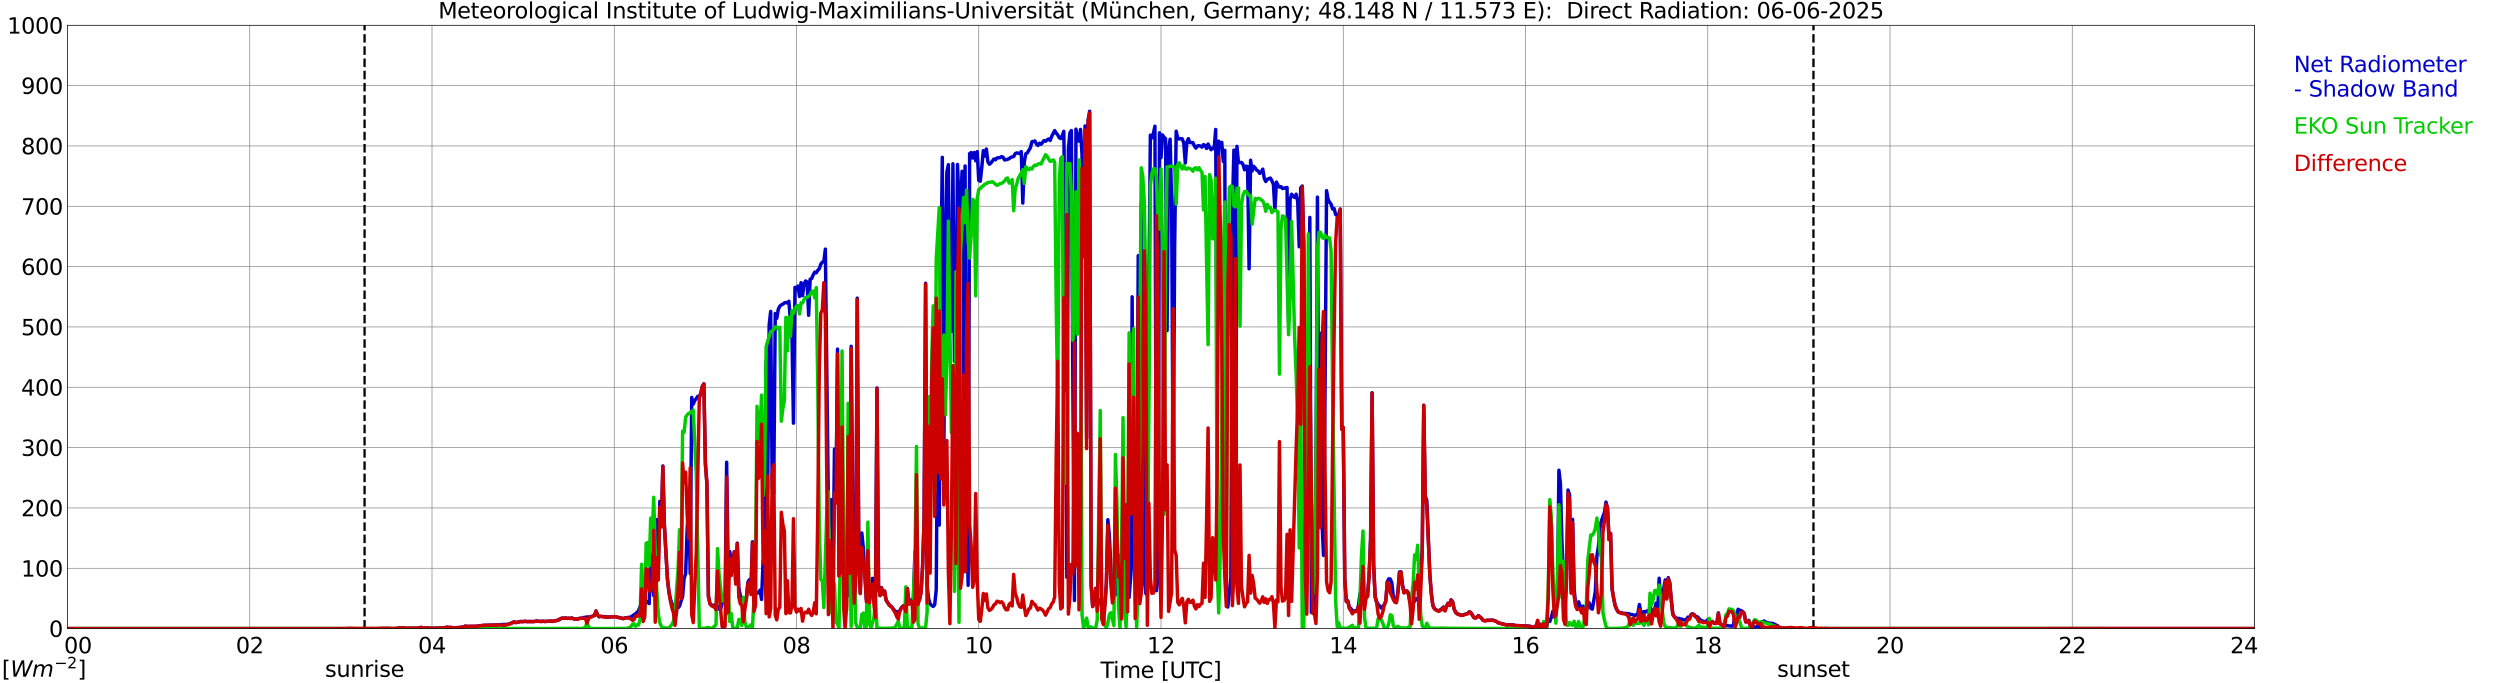 <?xml version="1.0" encoding="utf-8" standalone="no"?>
<!DOCTYPE svg PUBLIC "-//W3C//DTD SVG 1.1//EN"
  "http://www.w3.org/Graphics/SVG/1.1/DTD/svg11.dtd">
<svg xmlns:xlink="http://www.w3.org/1999/xlink" width="1085.4pt" height="296.64pt" viewBox="0 0 1085.4 296.64" xmlns="http://www.w3.org/2000/svg" version="1.1">
 <defs>
  <style type="text/css">*{stroke-linejoin: round; stroke-linecap: butt}</style>
 </defs>
 <g id="figure_1">
  <g id="patch_1">
   <path d="M 0 296.64 
L 1085.4 296.64 
L 1085.4 0 
L 0 0 
z
" style="fill: #ffffff"/>
  </g>
  <g id="axes_1">
   <g id="patch_2">
    <path d="M 29.306 272.909 
L 978.814 272.909 
L 978.814 10.976 
L 29.306 10.976 
z
" style="fill: #ffffff"/>
   </g>
   <g id="patch_3">
    <path d="M 978.814 272.909 
L 978.814 272.909 
L 978.814 10.976 
L 978.814 10.976 
z
" clip-path="url(#pa0c2f1584d)" style="fill: #d3d3d3; opacity: 0.25; stroke: #d3d3d3; stroke-linejoin: miter"/>
   </g>
   <g id="matplotlib.axis_1">
    <g id="xtick_1">
     <g id="line2d_1">
      <path d="M 29.306 272.909 
L 29.306 10.976 
" clip-path="url(#pa0c2f1584d)" style="fill: none; stroke: #808080; stroke-width: 0.3; stroke-linecap: square"/>
     </g>
     <g id="line2d_2"/>
     <g id="text_1">
      <!--    00 -->
      <g transform="translate(18.733 283.627) scale(0.095 -0.095)">
       <defs>
        <path id="DejaVuSans-20" transform="scale(0.016)"/>
        <path id="DejaVuSans-30" d="M 2034 4250 
Q 1547 4250 1301 3770 
Q 1056 3291 1056 2328 
Q 1056 1369 1301 889 
Q 1547 409 2034 409 
Q 2525 409 2770 889 
Q 3016 1369 3016 2328 
Q 3016 3291 2770 3770 
Q 2525 4250 2034 4250 
z
M 2034 4750 
Q 2819 4750 3233 4129 
Q 3647 3509 3647 2328 
Q 3647 1150 3233 529 
Q 2819 -91 2034 -91 
Q 1250 -91 836 529 
Q 422 1150 422 2328 
Q 422 3509 836 4129 
Q 1250 4750 2034 4750 
z
" transform="scale(0.016)"/>
       </defs>
       <use xlink:href="#DejaVuSans-20"/>
       <use xlink:href="#DejaVuSans-20" transform="translate(31.787 0)"/>
       <use xlink:href="#DejaVuSans-20" transform="translate(63.574 0)"/>
       <use xlink:href="#DejaVuSans-30" transform="translate(95.361 0)"/>
       <use xlink:href="#DejaVuSans-30" transform="translate(158.984 0)"/>
      </g>
     </g>
    </g>
    <g id="xtick_2">
     <g id="line2d_3">
      <path d="M 108.431 272.909 
L 108.431 10.976 
" clip-path="url(#pa0c2f1584d)" style="fill: none; stroke: #808080; stroke-width: 0.3; stroke-linecap: square"/>
     </g>
     <g id="line2d_4"/>
     <g id="text_2">
      <!-- 02 -->
      <g transform="translate(102.387 283.627) scale(0.095 -0.095)">
       <defs>
        <path id="DejaVuSans-32" d="M 1228 531 
L 3431 531 
L 3431 0 
L 469 0 
L 469 531 
Q 828 903 1448 1529 
Q 2069 2156 2228 2338 
Q 2531 2678 2651 2914 
Q 2772 3150 2772 3378 
Q 2772 3750 2511 3984 
Q 2250 4219 1831 4219 
Q 1534 4219 1204 4116 
Q 875 4013 500 3803 
L 500 4441 
Q 881 4594 1212 4672 
Q 1544 4750 1819 4750 
Q 2544 4750 2975 4387 
Q 3406 4025 3406 3419 
Q 3406 3131 3298 2873 
Q 3191 2616 2906 2266 
Q 2828 2175 2409 1742 
Q 1991 1309 1228 531 
z
" transform="scale(0.016)"/>
       </defs>
       <use xlink:href="#DejaVuSans-30"/>
       <use xlink:href="#DejaVuSans-32" transform="translate(63.623 0)"/>
      </g>
     </g>
    </g>
    <g id="xtick_3">
     <g id="line2d_5">
      <path d="M 187.557 272.909 
L 187.557 10.976 
" clip-path="url(#pa0c2f1584d)" style="fill: none; stroke: #808080; stroke-width: 0.3; stroke-linecap: square"/>
     </g>
     <g id="line2d_6"/>
     <g id="text_3">
      <!-- 04 -->
      <g transform="translate(181.513 283.627) scale(0.095 -0.095)">
       <defs>
        <path id="DejaVuSans-34" d="M 2419 4116 
L 825 1625 
L 2419 1625 
L 2419 4116 
z
M 2253 4666 
L 3047 4666 
L 3047 1625 
L 3713 1625 
L 3713 1100 
L 3047 1100 
L 3047 0 
L 2419 0 
L 2419 1100 
L 313 1100 
L 313 1709 
L 2253 4666 
z
" transform="scale(0.016)"/>
       </defs>
       <use xlink:href="#DejaVuSans-30"/>
       <use xlink:href="#DejaVuSans-34" transform="translate(63.623 0)"/>
      </g>
     </g>
    </g>
    <g id="xtick_4">
     <g id="line2d_7">
      <path d="M 266.683 272.909 
L 266.683 10.976 
" clip-path="url(#pa0c2f1584d)" style="fill: none; stroke: #808080; stroke-width: 0.3; stroke-linecap: square"/>
     </g>
     <g id="line2d_8"/>
     <g id="text_4">
      <!-- 06 -->
      <g transform="translate(260.638 283.627) scale(0.095 -0.095)">
       <defs>
        <path id="DejaVuSans-36" d="M 2113 2584 
Q 1688 2584 1439 2293 
Q 1191 2003 1191 1497 
Q 1191 994 1439 701 
Q 1688 409 2113 409 
Q 2538 409 2786 701 
Q 3034 994 3034 1497 
Q 3034 2003 2786 2293 
Q 2538 2584 2113 2584 
z
M 3366 4563 
L 3366 3988 
Q 3128 4100 2886 4159 
Q 2644 4219 2406 4219 
Q 1781 4219 1451 3797 
Q 1122 3375 1075 2522 
Q 1259 2794 1537 2939 
Q 1816 3084 2150 3084 
Q 2853 3084 3261 2657 
Q 3669 2231 3669 1497 
Q 3669 778 3244 343 
Q 2819 -91 2113 -91 
Q 1303 -91 875 529 
Q 447 1150 447 2328 
Q 447 3434 972 4092 
Q 1497 4750 2381 4750 
Q 2619 4750 2861 4703 
Q 3103 4656 3366 4563 
z
" transform="scale(0.016)"/>
       </defs>
       <use xlink:href="#DejaVuSans-30"/>
       <use xlink:href="#DejaVuSans-36" transform="translate(63.623 0)"/>
      </g>
     </g>
    </g>
    <g id="xtick_5">
     <g id="line2d_9">
      <path d="M 345.808 272.909 
L 345.808 10.976 
" clip-path="url(#pa0c2f1584d)" style="fill: none; stroke: #808080; stroke-width: 0.3; stroke-linecap: square"/>
     </g>
     <g id="line2d_10"/>
     <g id="text_5">
      <!-- 08 -->
      <g transform="translate(339.764 283.627) scale(0.095 -0.095)">
       <defs>
        <path id="DejaVuSans-38" d="M 2034 2216 
Q 1584 2216 1326 1975 
Q 1069 1734 1069 1313 
Q 1069 891 1326 650 
Q 1584 409 2034 409 
Q 2484 409 2743 651 
Q 3003 894 3003 1313 
Q 3003 1734 2745 1975 
Q 2488 2216 2034 2216 
z
M 1403 2484 
Q 997 2584 770 2862 
Q 544 3141 544 3541 
Q 544 4100 942 4425 
Q 1341 4750 2034 4750 
Q 2731 4750 3128 4425 
Q 3525 4100 3525 3541 
Q 3525 3141 3298 2862 
Q 3072 2584 2669 2484 
Q 3125 2378 3379 2068 
Q 3634 1759 3634 1313 
Q 3634 634 3220 271 
Q 2806 -91 2034 -91 
Q 1263 -91 848 271 
Q 434 634 434 1313 
Q 434 1759 690 2068 
Q 947 2378 1403 2484 
z
M 1172 3481 
Q 1172 3119 1398 2916 
Q 1625 2713 2034 2713 
Q 2441 2713 2670 2916 
Q 2900 3119 2900 3481 
Q 2900 3844 2670 4047 
Q 2441 4250 2034 4250 
Q 1625 4250 1398 4047 
Q 1172 3844 1172 3481 
z
" transform="scale(0.016)"/>
       </defs>
       <use xlink:href="#DejaVuSans-30"/>
       <use xlink:href="#DejaVuSans-38" transform="translate(63.623 0)"/>
      </g>
     </g>
    </g>
    <g id="xtick_6">
     <g id="line2d_11">
      <path d="M 424.934 272.909 
L 424.934 10.976 
" clip-path="url(#pa0c2f1584d)" style="fill: none; stroke: #808080; stroke-width: 0.3; stroke-linecap: square"/>
     </g>
     <g id="line2d_12"/>
     <g id="text_6">
      <!-- 10 -->
      <g transform="translate(418.89 283.627) scale(0.095 -0.095)">
       <defs>
        <path id="DejaVuSans-31" d="M 794 531 
L 1825 531 
L 1825 4091 
L 703 3866 
L 703 4441 
L 1819 4666 
L 2450 4666 
L 2450 531 
L 3481 531 
L 3481 0 
L 794 0 
L 794 531 
z
" transform="scale(0.016)"/>
       </defs>
       <use xlink:href="#DejaVuSans-31"/>
       <use xlink:href="#DejaVuSans-30" transform="translate(63.623 0)"/>
      </g>
     </g>
    </g>
    <g id="xtick_7">
     <g id="line2d_13">
      <path d="M 504.06 272.909 
L 504.06 10.976 
" clip-path="url(#pa0c2f1584d)" style="fill: none; stroke: #808080; stroke-width: 0.3; stroke-linecap: square"/>
     </g>
     <g id="line2d_14"/>
     <g id="text_7">
      <!-- 12 -->
      <g transform="translate(498.015 283.627) scale(0.095 -0.095)">
       <use xlink:href="#DejaVuSans-31"/>
       <use xlink:href="#DejaVuSans-32" transform="translate(63.623 0)"/>
      </g>
     </g>
    </g>
    <g id="xtick_8">
     <g id="line2d_15">
      <path d="M 583.185 272.909 
L 583.185 10.976 
" clip-path="url(#pa0c2f1584d)" style="fill: none; stroke: #808080; stroke-width: 0.3; stroke-linecap: square"/>
     </g>
     <g id="line2d_16"/>
     <g id="text_8">
      <!-- 14 -->
      <g transform="translate(577.141 283.627) scale(0.095 -0.095)">
       <use xlink:href="#DejaVuSans-31"/>
       <use xlink:href="#DejaVuSans-34" transform="translate(63.623 0)"/>
      </g>
     </g>
    </g>
    <g id="xtick_9">
     <g id="line2d_17">
      <path d="M 662.311 272.909 
L 662.311 10.976 
" clip-path="url(#pa0c2f1584d)" style="fill: none; stroke: #808080; stroke-width: 0.3; stroke-linecap: square"/>
     </g>
     <g id="line2d_18"/>
     <g id="text_9">
      <!-- 16 -->
      <g transform="translate(656.267 283.627) scale(0.095 -0.095)">
       <use xlink:href="#DejaVuSans-31"/>
       <use xlink:href="#DejaVuSans-36" transform="translate(63.623 0)"/>
      </g>
     </g>
    </g>
    <g id="xtick_10">
     <g id="line2d_19">
      <path d="M 741.437 272.909 
L 741.437 10.976 
" clip-path="url(#pa0c2f1584d)" style="fill: none; stroke: #808080; stroke-width: 0.3; stroke-linecap: square"/>
     </g>
     <g id="line2d_20"/>
     <g id="text_10">
      <!-- 18 -->
      <g transform="translate(735.392 283.627) scale(0.095 -0.095)">
       <use xlink:href="#DejaVuSans-31"/>
       <use xlink:href="#DejaVuSans-38" transform="translate(63.623 0)"/>
      </g>
     </g>
    </g>
    <g id="xtick_11">
     <g id="line2d_21">
      <path d="M 820.562 272.909 
L 820.562 10.976 
" clip-path="url(#pa0c2f1584d)" style="fill: none; stroke: #808080; stroke-width: 0.3; stroke-linecap: square"/>
     </g>
     <g id="line2d_22"/>
     <g id="text_11">
      <!-- 20 -->
      <g transform="translate(814.518 283.627) scale(0.095 -0.095)">
       <use xlink:href="#DejaVuSans-32"/>
       <use xlink:href="#DejaVuSans-30" transform="translate(63.623 0)"/>
      </g>
     </g>
    </g>
    <g id="xtick_12">
     <g id="line2d_23">
      <path d="M 899.688 272.909 
L 899.688 10.976 
" clip-path="url(#pa0c2f1584d)" style="fill: none; stroke: #808080; stroke-width: 0.3; stroke-linecap: square"/>
     </g>
     <g id="line2d_24"/>
     <g id="text_12">
      <!-- 22 -->
      <g transform="translate(893.644 283.627) scale(0.095 -0.095)">
       <use xlink:href="#DejaVuSans-32"/>
       <use xlink:href="#DejaVuSans-32" transform="translate(63.623 0)"/>
      </g>
     </g>
    </g>
    <g id="xtick_13">
     <g id="line2d_25">
      <path d="M 978.814 272.909 
L 978.814 10.976 
" clip-path="url(#pa0c2f1584d)" style="fill: none; stroke: #808080; stroke-width: 0.3; stroke-linecap: square"/>
     </g>
     <g id="line2d_26"/>
     <g id="text_13">
      <!-- 24    -->
      <g transform="translate(968.241 283.627) scale(0.095 -0.095)">
       <use xlink:href="#DejaVuSans-32"/>
       <use xlink:href="#DejaVuSans-34" transform="translate(63.623 0)"/>
       <use xlink:href="#DejaVuSans-20" transform="translate(127.246 0)"/>
       <use xlink:href="#DejaVuSans-20" transform="translate(159.033 0)"/>
       <use xlink:href="#DejaVuSans-20" transform="translate(190.82 0)"/>
      </g>
     </g>
    </g>
    <g id="text_14">
     <!-- Time [UTC] -->
     <g transform="translate(477.806 294.322) scale(0.095 -0.095)">
      <defs>
       <path id="DejaVuSans-54" d="M -19 4666 
L 3928 4666 
L 3928 4134 
L 2272 4134 
L 2272 0 
L 1638 0 
L 1638 4134 
L -19 4134 
L -19 4666 
z
" transform="scale(0.016)"/>
       <path id="DejaVuSans-69" d="M 603 3500 
L 1178 3500 
L 1178 0 
L 603 0 
L 603 3500 
z
M 603 4863 
L 1178 4863 
L 1178 4134 
L 603 4134 
L 603 4863 
z
" transform="scale(0.016)"/>
       <path id="DejaVuSans-6d" d="M 3328 2828 
Q 3544 3216 3844 3400 
Q 4144 3584 4550 3584 
Q 5097 3584 5394 3201 
Q 5691 2819 5691 2113 
L 5691 0 
L 5113 0 
L 5113 2094 
Q 5113 2597 4934 2840 
Q 4756 3084 4391 3084 
Q 3944 3084 3684 2787 
Q 3425 2491 3425 1978 
L 3425 0 
L 2847 0 
L 2847 2094 
Q 2847 2600 2669 2842 
Q 2491 3084 2119 3084 
Q 1678 3084 1418 2786 
Q 1159 2488 1159 1978 
L 1159 0 
L 581 0 
L 581 3500 
L 1159 3500 
L 1159 2956 
Q 1356 3278 1631 3431 
Q 1906 3584 2284 3584 
Q 2666 3584 2933 3390 
Q 3200 3197 3328 2828 
z
" transform="scale(0.016)"/>
       <path id="DejaVuSans-65" d="M 3597 1894 
L 3597 1613 
L 953 1613 
Q 991 1019 1311 708 
Q 1631 397 2203 397 
Q 2534 397 2845 478 
Q 3156 559 3463 722 
L 3463 178 
Q 3153 47 2828 -22 
Q 2503 -91 2169 -91 
Q 1331 -91 842 396 
Q 353 884 353 1716 
Q 353 2575 817 3079 
Q 1281 3584 2069 3584 
Q 2775 3584 3186 3129 
Q 3597 2675 3597 1894 
z
M 3022 2063 
Q 3016 2534 2758 2815 
Q 2500 3097 2075 3097 
Q 1594 3097 1305 2825 
Q 1016 2553 972 2059 
L 3022 2063 
z
" transform="scale(0.016)"/>
       <path id="DejaVuSans-5b" d="M 550 4863 
L 1875 4863 
L 1875 4416 
L 1125 4416 
L 1125 -397 
L 1875 -397 
L 1875 -844 
L 550 -844 
L 550 4863 
z
" transform="scale(0.016)"/>
       <path id="DejaVuSans-55" d="M 556 4666 
L 1191 4666 
L 1191 1831 
Q 1191 1081 1462 751 
Q 1734 422 2344 422 
Q 2950 422 3222 751 
Q 3494 1081 3494 1831 
L 3494 4666 
L 4128 4666 
L 4128 1753 
Q 4128 841 3676 375 
Q 3225 -91 2344 -91 
Q 1459 -91 1007 375 
Q 556 841 556 1753 
L 556 4666 
z
" transform="scale(0.016)"/>
       <path id="DejaVuSans-43" d="M 4122 4306 
L 4122 3641 
Q 3803 3938 3442 4084 
Q 3081 4231 2675 4231 
Q 1875 4231 1450 3742 
Q 1025 3253 1025 2328 
Q 1025 1406 1450 917 
Q 1875 428 2675 428 
Q 3081 428 3442 575 
Q 3803 722 4122 1019 
L 4122 359 
Q 3791 134 3420 21 
Q 3050 -91 2638 -91 
Q 1578 -91 968 557 
Q 359 1206 359 2328 
Q 359 3453 968 4101 
Q 1578 4750 2638 4750 
Q 3056 4750 3426 4639 
Q 3797 4528 4122 4306 
z
" transform="scale(0.016)"/>
       <path id="DejaVuSans-5d" d="M 1947 4863 
L 1947 -844 
L 622 -844 
L 622 -397 
L 1369 -397 
L 1369 4416 
L 622 4416 
L 622 4863 
L 1947 4863 
z
" transform="scale(0.016)"/>
      </defs>
      <use xlink:href="#DejaVuSans-54"/>
      <use xlink:href="#DejaVuSans-69" transform="translate(57.959 0)"/>
      <use xlink:href="#DejaVuSans-6d" transform="translate(85.742 0)"/>
      <use xlink:href="#DejaVuSans-65" transform="translate(183.154 0)"/>
      <use xlink:href="#DejaVuSans-20" transform="translate(244.678 0)"/>
      <use xlink:href="#DejaVuSans-5b" transform="translate(276.465 0)"/>
      <use xlink:href="#DejaVuSans-55" transform="translate(315.479 0)"/>
      <use xlink:href="#DejaVuSans-54" transform="translate(388.672 0)"/>
      <use xlink:href="#DejaVuSans-43" transform="translate(443.881 0)"/>
      <use xlink:href="#DejaVuSans-5d" transform="translate(513.705 0)"/>
     </g>
    </g>
   </g>
   <g id="matplotlib.axis_2">
    <g id="ytick_1">
     <g id="line2d_27">
      <path d="M 29.306 272.909 
L 978.814 272.909 
" clip-path="url(#pa0c2f1584d)" style="fill: none; stroke: #808080; stroke-width: 0.3; stroke-linecap: square"/>
     </g>
     <g id="line2d_28"/>
     <g id="text_15">
      <!-- 0 -->
      <g transform="translate(21.261 276.518) scale(0.095 -0.095)">
       <use xlink:href="#DejaVuSans-30"/>
      </g>
     </g>
    </g>
    <g id="ytick_2">
     <g id="line2d_29">
      <path d="M 29.306 246.715 
L 978.814 246.715 
" clip-path="url(#pa0c2f1584d)" style="fill: none; stroke: #808080; stroke-width: 0.3; stroke-linecap: square"/>
     </g>
     <g id="line2d_30"/>
     <g id="text_16">
      <!-- 100 -->
      <g transform="translate(9.173 250.325) scale(0.095 -0.095)">
       <use xlink:href="#DejaVuSans-31"/>
       <use xlink:href="#DejaVuSans-30" transform="translate(63.623 0)"/>
       <use xlink:href="#DejaVuSans-30" transform="translate(127.246 0)"/>
      </g>
     </g>
    </g>
    <g id="ytick_3">
     <g id="line2d_31">
      <path d="M 29.306 220.522 
L 978.814 220.522 
" clip-path="url(#pa0c2f1584d)" style="fill: none; stroke: #808080; stroke-width: 0.3; stroke-linecap: square"/>
     </g>
     <g id="line2d_32"/>
     <g id="text_17">
      <!-- 200 -->
      <g transform="translate(9.173 224.131) scale(0.095 -0.095)">
       <use xlink:href="#DejaVuSans-32"/>
       <use xlink:href="#DejaVuSans-30" transform="translate(63.623 0)"/>
       <use xlink:href="#DejaVuSans-30" transform="translate(127.246 0)"/>
      </g>
     </g>
    </g>
    <g id="ytick_4">
     <g id="line2d_33">
      <path d="M 29.306 194.329 
L 978.814 194.329 
" clip-path="url(#pa0c2f1584d)" style="fill: none; stroke: #808080; stroke-width: 0.3; stroke-linecap: square"/>
     </g>
     <g id="line2d_34"/>
     <g id="text_18">
      <!-- 300 -->
      <g transform="translate(9.173 197.938) scale(0.095 -0.095)">
       <defs>
        <path id="DejaVuSans-33" d="M 2597 2516 
Q 3050 2419 3304 2112 
Q 3559 1806 3559 1356 
Q 3559 666 3084 287 
Q 2609 -91 1734 -91 
Q 1441 -91 1130 -33 
Q 819 25 488 141 
L 488 750 
Q 750 597 1062 519 
Q 1375 441 1716 441 
Q 2309 441 2620 675 
Q 2931 909 2931 1356 
Q 2931 1769 2642 2001 
Q 2353 2234 1838 2234 
L 1294 2234 
L 1294 2753 
L 1863 2753 
Q 2328 2753 2575 2939 
Q 2822 3125 2822 3475 
Q 2822 3834 2567 4026 
Q 2313 4219 1838 4219 
Q 1578 4219 1281 4162 
Q 984 4106 628 3988 
L 628 4550 
Q 988 4650 1302 4700 
Q 1616 4750 1894 4750 
Q 2613 4750 3031 4423 
Q 3450 4097 3450 3541 
Q 3450 3153 3228 2886 
Q 3006 2619 2597 2516 
z
" transform="scale(0.016)"/>
       </defs>
       <use xlink:href="#DejaVuSans-33"/>
       <use xlink:href="#DejaVuSans-30" transform="translate(63.623 0)"/>
       <use xlink:href="#DejaVuSans-30" transform="translate(127.246 0)"/>
      </g>
     </g>
    </g>
    <g id="ytick_5">
     <g id="line2d_35">
      <path d="M 29.306 168.136 
L 978.814 168.136 
" clip-path="url(#pa0c2f1584d)" style="fill: none; stroke: #808080; stroke-width: 0.3; stroke-linecap: square"/>
     </g>
     <g id="line2d_36"/>
     <g id="text_19">
      <!-- 400 -->
      <g transform="translate(9.173 171.745) scale(0.095 -0.095)">
       <use xlink:href="#DejaVuSans-34"/>
       <use xlink:href="#DejaVuSans-30" transform="translate(63.623 0)"/>
       <use xlink:href="#DejaVuSans-30" transform="translate(127.246 0)"/>
      </g>
     </g>
    </g>
    <g id="ytick_6">
     <g id="line2d_37">
      <path d="M 29.306 141.942 
L 978.814 141.942 
" clip-path="url(#pa0c2f1584d)" style="fill: none; stroke: #808080; stroke-width: 0.3; stroke-linecap: square"/>
     </g>
     <g id="line2d_38"/>
     <g id="text_20">
      <!-- 500 -->
      <g transform="translate(9.173 145.551) scale(0.095 -0.095)">
       <defs>
        <path id="DejaVuSans-35" d="M 691 4666 
L 3169 4666 
L 3169 4134 
L 1269 4134 
L 1269 2991 
Q 1406 3038 1543 3061 
Q 1681 3084 1819 3084 
Q 2600 3084 3056 2656 
Q 3513 2228 3513 1497 
Q 3513 744 3044 326 
Q 2575 -91 1722 -91 
Q 1428 -91 1123 -41 
Q 819 9 494 109 
L 494 744 
Q 775 591 1075 516 
Q 1375 441 1709 441 
Q 2250 441 2565 725 
Q 2881 1009 2881 1497 
Q 2881 1984 2565 2268 
Q 2250 2553 1709 2553 
Q 1456 2553 1204 2497 
Q 953 2441 691 2322 
L 691 4666 
z
" transform="scale(0.016)"/>
       </defs>
       <use xlink:href="#DejaVuSans-35"/>
       <use xlink:href="#DejaVuSans-30" transform="translate(63.623 0)"/>
       <use xlink:href="#DejaVuSans-30" transform="translate(127.246 0)"/>
      </g>
     </g>
    </g>
    <g id="ytick_7">
     <g id="line2d_39">
      <path d="M 29.306 115.749 
L 978.814 115.749 
" clip-path="url(#pa0c2f1584d)" style="fill: none; stroke: #808080; stroke-width: 0.3; stroke-linecap: square"/>
     </g>
     <g id="line2d_40"/>
     <g id="text_21">
      <!-- 600 -->
      <g transform="translate(9.173 119.358) scale(0.095 -0.095)">
       <use xlink:href="#DejaVuSans-36"/>
       <use xlink:href="#DejaVuSans-30" transform="translate(63.623 0)"/>
       <use xlink:href="#DejaVuSans-30" transform="translate(127.246 0)"/>
      </g>
     </g>
    </g>
    <g id="ytick_8">
     <g id="line2d_41">
      <path d="M 29.306 89.556 
L 978.814 89.556 
" clip-path="url(#pa0c2f1584d)" style="fill: none; stroke: #808080; stroke-width: 0.3; stroke-linecap: square"/>
     </g>
     <g id="line2d_42"/>
     <g id="text_22">
      <!-- 700 -->
      <g transform="translate(9.173 93.165) scale(0.095 -0.095)">
       <defs>
        <path id="DejaVuSans-37" d="M 525 4666 
L 3525 4666 
L 3525 4397 
L 1831 0 
L 1172 0 
L 2766 4134 
L 525 4134 
L 525 4666 
z
" transform="scale(0.016)"/>
       </defs>
       <use xlink:href="#DejaVuSans-37"/>
       <use xlink:href="#DejaVuSans-30" transform="translate(63.623 0)"/>
       <use xlink:href="#DejaVuSans-30" transform="translate(127.246 0)"/>
      </g>
     </g>
    </g>
    <g id="ytick_9">
     <g id="line2d_43">
      <path d="M 29.306 63.362 
L 978.814 63.362 
" clip-path="url(#pa0c2f1584d)" style="fill: none; stroke: #808080; stroke-width: 0.3; stroke-linecap: square"/>
     </g>
     <g id="line2d_44"/>
     <g id="text_23">
      <!-- 800 -->
      <g transform="translate(9.173 66.972) scale(0.095 -0.095)">
       <use xlink:href="#DejaVuSans-38"/>
       <use xlink:href="#DejaVuSans-30" transform="translate(63.623 0)"/>
       <use xlink:href="#DejaVuSans-30" transform="translate(127.246 0)"/>
      </g>
     </g>
    </g>
    <g id="ytick_10">
     <g id="line2d_45">
      <path d="M 29.306 37.169 
L 978.814 37.169 
" clip-path="url(#pa0c2f1584d)" style="fill: none; stroke: #808080; stroke-width: 0.3; stroke-linecap: square"/>
     </g>
     <g id="line2d_46"/>
     <g id="text_24">
      <!-- 900 -->
      <g transform="translate(9.173 40.778) scale(0.095 -0.095)">
       <defs>
        <path id="DejaVuSans-39" d="M 703 97 
L 703 672 
Q 941 559 1184 500 
Q 1428 441 1663 441 
Q 2288 441 2617 861 
Q 2947 1281 2994 2138 
Q 2813 1869 2534 1725 
Q 2256 1581 1919 1581 
Q 1219 1581 811 2004 
Q 403 2428 403 3163 
Q 403 3881 828 4315 
Q 1253 4750 1959 4750 
Q 2769 4750 3195 4129 
Q 3622 3509 3622 2328 
Q 3622 1225 3098 567 
Q 2575 -91 1691 -91 
Q 1453 -91 1209 -44 
Q 966 3 703 97 
z
M 1959 2075 
Q 2384 2075 2632 2365 
Q 2881 2656 2881 3163 
Q 2881 3666 2632 3958 
Q 2384 4250 1959 4250 
Q 1534 4250 1286 3958 
Q 1038 3666 1038 3163 
Q 1038 2656 1286 2365 
Q 1534 2075 1959 2075 
z
" transform="scale(0.016)"/>
       </defs>
       <use xlink:href="#DejaVuSans-39"/>
       <use xlink:href="#DejaVuSans-30" transform="translate(63.623 0)"/>
       <use xlink:href="#DejaVuSans-30" transform="translate(127.246 0)"/>
      </g>
     </g>
    </g>
    <g id="ytick_11">
     <g id="line2d_47">
      <path d="M 29.306 10.976 
L 978.814 10.976 
" clip-path="url(#pa0c2f1584d)" style="fill: none; stroke: #808080; stroke-width: 0.3; stroke-linecap: square"/>
     </g>
     <g id="line2d_48"/>
     <g id="text_25">
      <!-- 1000 -->
      <g transform="translate(3.128 14.585) scale(0.095 -0.095)">
       <use xlink:href="#DejaVuSans-31"/>
       <use xlink:href="#DejaVuSans-30" transform="translate(63.623 0)"/>
       <use xlink:href="#DejaVuSans-30" transform="translate(127.246 0)"/>
       <use xlink:href="#DejaVuSans-30" transform="translate(190.869 0)"/>
      </g>
     </g>
    </g>
   </g>
   <g id="line2d_49">
    <path d="M 158.281 272.909 
L 158.281 10.976 
" clip-path="url(#pa0c2f1584d)" style="fill: none; stroke-dasharray: 3.7,1.6; stroke-dashoffset: 0; stroke: #000000"/>
   </g>
   <g id="line2d_50">
    <path d="M 787.33 272.909 
L 787.33 10.976 
" clip-path="url(#pa0c2f1584d)" style="fill: none; stroke-dasharray: 3.7,1.6; stroke-dashoffset: 0; stroke: #000000"/>
   </g>
   <g id="line2d_51">
    <path d="M 29.306 272.909 
L 150.632 272.909 
L 151.291 273.071 
L 154.588 272.972 
L 155.247 272.922 
L 156.566 272.966 
L 157.885 273.05 
L 159.863 272.966 
L 160.523 272.917 
L 161.182 273.008 
L 161.841 272.914 
L 166.457 273.118 
L 167.116 273.108 
L 168.435 272.752 
L 169.754 273.024 
L 171.073 272.862 
L 172.391 272.859 
L 173.051 272.636 
L 175.029 272.594 
L 175.688 272.584 
L 176.348 272.765 
L 178.985 272.733 
L 180.963 272.744 
L 182.941 272.388 
L 183.601 272.67 
L 184.92 272.558 
L 188.216 272.749 
L 191.513 272.605 
L 192.173 272.665 
L 194.151 272.298 
L 194.81 272.469 
L 195.47 272.356 
L 196.788 272.568 
L 198.767 272.495 
L 200.745 272.285 
L 201.404 272.165 
L 202.063 271.819 
L 202.723 271.968 
L 206.679 271.908 
L 209.976 271.5 
L 215.91 271.319 
L 217.889 271.138 
L 220.526 271.065 
L 222.504 270.344 
L 223.164 269.965 
L 223.823 270.305 
L 225.142 270.069 
L 225.801 269.842 
L 227.12 269.878 
L 227.779 269.726 
L 228.439 269.839 
L 230.417 269.849 
L 231.736 269.857 
L 233.054 269.637 
L 235.033 269.828 
L 235.692 269.687 
L 236.351 269.815 
L 238.329 269.708 
L 238.989 269.601 
L 239.648 269.789 
L 240.967 269.543 
L 242.286 269.26 
L 243.604 268.495 
L 244.264 268.33 
L 244.923 268.409 
L 245.583 268.301 
L 246.242 268.472 
L 246.901 268.38 
L 247.561 268.495 
L 248.22 268.275 
L 248.88 268.613 
L 250.858 268.841 
L 251.517 268.477 
L 252.836 268.328 
L 253.495 268.089 
L 254.814 267.867 
L 255.473 267.916 
L 256.133 267.704 
L 256.792 267.804 
L 257.451 267.385 
L 258.111 267.241 
L 258.77 265.25 
L 259.43 266.939 
L 260.089 267.749 
L 260.748 267.584 
L 264.045 267.88 
L 266.023 267.819 
L 266.683 267.694 
L 267.342 267.725 
L 268.002 268.016 
L 268.661 268.068 
L 270.639 268.576 
L 271.298 268.249 
L 271.958 268.228 
L 272.617 268.063 
L 273.277 268.047 
L 273.936 267.838 
L 275.255 266.929 
L 276.573 265.957 
L 277.233 265.04 
L 277.892 263.429 
L 279.211 261.124 
L 279.87 262.452 
L 281.189 261.203 
L 281.849 262.062 
L 282.508 241.183 
L 283.167 251.42 
L 283.827 258.586 
L 285.145 225.622 
L 285.805 245.429 
L 286.464 217.691 
L 287.124 227.759 
L 287.783 202.297 
L 288.442 227.807 
L 289.761 251.108 
L 290.42 256.842 
L 291.08 260.066 
L 291.739 262.17 
L 293.058 263.736 
L 293.717 263.914 
L 294.377 263.898 
L 295.036 263.102 
L 295.696 260.883 
L 296.355 259.084 
L 297.014 251.064 
L 297.674 249.096 
L 298.333 229.826 
L 298.992 218.484 
L 299.652 248.984 
L 300.311 172.552 
L 300.971 175.47 
L 301.63 173.846 
L 302.289 173.078 
L 302.949 172.08 
L 303.608 172.167 
L 304.267 170.668 
L 304.927 167.758 
L 305.586 166.64 
L 306.246 201.173 
L 306.905 209.657 
L 307.564 258.615 
L 308.224 261.968 
L 308.883 262.827 
L 310.202 262.688 
L 310.861 263.01 
L 311.521 263.181 
L 312.18 264.48 
L 312.839 264.33 
L 313.499 261.921 
L 314.158 260.805 
L 314.818 257.884 
L 315.477 200.694 
L 316.136 247.488 
L 316.796 239.439 
L 317.455 243.378 
L 318.114 242.876 
L 318.774 239.557 
L 319.433 253.337 
L 320.093 235.793 
L 320.752 255.2 
L 321.411 258.482 
L 322.071 261.195 
L 322.73 262.353 
L 323.39 261.486 
L 324.049 259.616 
L 324.708 252.724 
L 325.368 251.682 
L 326.027 256.454 
L 326.686 235.224 
L 327.346 252.564 
L 328.005 257.379 
L 328.665 257.638 
L 329.324 257.222 
L 329.983 256.232 
L 330.643 260.25 
L 331.302 243.716 
L 331.961 251.323 
L 332.621 157.108 
L 333.28 214.314 
L 333.94 141.122 
L 334.599 135.203 
L 335.258 211.994 
L 335.918 214.186 
L 336.577 136.106 
L 337.236 138.202 
L 337.896 134.307 
L 338.555 132.921 
L 339.215 132.382 
L 339.874 132.08 
L 340.533 131.533 
L 341.193 131.305 
L 341.852 131.551 
L 342.512 130.805 
L 343.171 139.229 
L 343.83 144.868 
L 344.49 183.728 
L 345.149 124.767 
L 345.808 125.757 
L 346.468 124.191 
L 347.127 128.709 
L 347.787 122.714 
L 348.446 128.332 
L 349.105 123.3 
L 349.765 121.983 
L 350.424 122.405 
L 351.083 136.89 
L 351.743 121.215 
L 352.402 120.922 
L 353.062 119.358 
L 353.721 118.138 
L 354.38 118.449 
L 355.04 117.373 
L 355.699 116.708 
L 356.359 114.696 
L 357.018 113.826 
L 357.677 113.591 
L 358.337 108.158 
L 359.655 219.514 
L 360.315 227.82 
L 360.974 216.887 
L 361.634 252.588 
L 362.293 194.968 
L 362.952 215.708 
L 363.612 151.576 
L 364.271 249.932 
L 364.93 207.682 
L 365.59 239.947 
L 366.249 243.119 
L 366.909 254.228 
L 367.568 255.257 
L 368.227 258.505 
L 368.887 254.982 
L 369.546 150.353 
L 370.206 218.487 
L 370.865 248.926 
L 371.524 250.003 
L 372.184 129.44 
L 372.843 240.578 
L 373.502 257.499 
L 374.162 231.403 
L 374.821 237.98 
L 376.14 260.26 
L 376.799 260.525 
L 377.459 259.317 
L 378.118 256.326 
L 378.777 251.092 
L 379.437 257.764 
L 380.096 256.546 
L 380.756 168.421 
L 381.415 254.078 
L 382.074 258.476 
L 382.734 255.152 
L 383.393 257.787 
L 384.053 256.603 
L 384.712 260.498 
L 386.031 262.539 
L 387.349 263.678 
L 388.009 264.624 
L 389.328 265.915 
L 390.646 265.153 
L 391.306 263.927 
L 391.965 263.115 
L 392.624 262.911 
L 393.284 262.073 
L 393.943 255.488 
L 394.603 262.109 
L 395.262 260.611 
L 395.921 260.349 
L 396.581 259.65 
L 397.24 239.4 
L 397.899 260.669 
L 398.559 260.263 
L 399.218 260.174 
L 399.878 257.18 
L 400.537 246.137 
L 401.196 225.771 
L 401.856 122.981 
L 402.515 254.458 
L 403.175 259.998 
L 403.834 262.167 
L 404.493 262.851 
L 405.153 263.296 
L 405.812 262.555 
L 406.471 256.048 
L 407.131 168.096 
L 407.79 227.969 
L 408.45 120.943 
L 409.109 68.321 
L 409.768 199.141 
L 410.428 108.852 
L 411.087 74.725 
L 411.746 71.503 
L 412.406 143.029 
L 413.065 143.878 
L 413.725 71.102 
L 414.384 156.891 
L 415.043 146.178 
L 415.703 71.414 
L 416.362 87.788 
L 417.022 92.028 
L 417.681 74.358 
L 418.34 195.804 
L 419 72.061 
L 419.659 211.622 
L 420.318 254.105 
L 420.978 66.689 
L 421.637 66.225 
L 422.297 68.619 
L 422.956 66.194 
L 423.615 69.806 
L 424.275 65.827 
L 424.934 78.337 
L 425.593 78.685 
L 426.253 72.682 
L 426.912 65.408 
L 427.572 67.778 
L 428.231 64.701 
L 428.89 70.183 
L 429.55 71.299 
L 430.209 70.772 
L 431.528 69.028 
L 432.187 69.355 
L 432.847 68.577 
L 434.165 68.444 
L 434.825 68.006 
L 435.484 68.239 
L 436.144 69.444 
L 436.803 69.345 
L 438.122 68.921 
L 438.781 68.313 
L 440.1 67.957 
L 440.759 66.689 
L 441.419 66.395 
L 442.078 66.49 
L 442.737 66.699 
L 443.397 65.809 
L 444.056 88.165 
L 444.716 70.298 
L 445.375 66.731 
L 446.034 66.367 
L 447.353 64.145 
L 448.012 61.563 
L 449.331 61.201 
L 449.991 62.529 
L 450.65 63.168 
L 451.309 62.186 
L 451.969 62.652 
L 453.287 61.036 
L 453.947 61.34 
L 454.606 60.735 
L 455.266 60.35 
L 455.925 60.968 
L 456.584 59.247 
L 457.903 56.686 
L 458.563 57.807 
L 459.222 58.545 
L 459.881 59.797 
L 460.541 60.138 
L 461.2 58.912 
L 461.859 57.008 
L 462.519 106.558 
L 463.178 250.642 
L 463.838 64.806 
L 464.497 57.715 
L 465.156 56.691 
L 465.816 171.852 
L 466.475 260.726 
L 467.134 56.078 
L 467.794 60.269 
L 468.453 61.29 
L 469.113 56.204 
L 469.772 67.108 
L 470.431 111.307 
L 471.091 54.695 
L 471.75 190.188 
L 472.409 52.157 
L 473.069 48.312 
L 473.728 253.468 
L 474.388 263.23 
L 475.047 261.195 
L 475.706 255.42 
L 476.366 261.614 
L 477.025 260.365 
L 477.685 260.629 
L 478.344 264.404 
L 479.003 264.134 
L 479.663 262.596 
L 480.322 253.476 
L 480.981 225.653 
L 481.641 232.369 
L 482.3 247.14 
L 482.96 257.709 
L 483.619 257.279 
L 484.278 258.204 
L 484.938 256.944 
L 485.597 240.977 
L 486.256 245.131 
L 486.916 247.161 
L 487.575 255.454 
L 488.235 234.965 
L 488.894 219.113 
L 489.553 247.446 
L 490.213 259.38 
L 490.872 250.702 
L 491.532 128.872 
L 492.191 243.124 
L 492.85 254.532 
L 493.51 250.039 
L 494.169 111.011 
L 494.828 144.452 
L 495.488 88.243 
L 496.147 148.849 
L 496.807 251.65 
L 497.466 257.635 
L 498.125 258.377 
L 498.785 125.954 
L 499.444 58.679 
L 500.103 59.905 
L 500.763 57.901 
L 501.422 54.813 
L 502.082 256.438 
L 502.741 250.849 
L 503.4 57.665 
L 504.06 68.457 
L 504.719 58.587 
L 505.379 59.653 
L 506.038 60.193 
L 506.697 143.558 
L 507.357 64.929 
L 508.016 60.45 
L 508.675 87.884 
L 509.335 211.077 
L 509.994 106.736 
L 510.654 56.942 
L 511.313 59.962 
L 511.972 60.374 
L 512.632 60.169 
L 513.291 60.269 
L 513.95 62.173 
L 514.61 70.754 
L 515.269 61.84 
L 515.929 60.216 
L 516.588 61.882 
L 517.907 61.953 
L 518.566 63.378 
L 519.226 64.303 
L 519.885 63.354 
L 520.544 63.237 
L 521.204 63.42 
L 521.863 63.873 
L 522.522 62.789 
L 523.182 63.132 
L 523.841 64.444 
L 524.501 62.532 
L 525.16 63.97 
L 525.819 65.002 
L 526.479 64.237 
L 527.138 64.531 
L 527.797 56.214 
L 528.457 178.257 
L 529.116 61.298 
L 529.776 63.936 
L 530.435 61.817 
L 531.094 70.089 
L 531.754 65.259 
L 532.413 256.318 
L 533.073 263.534 
L 534.391 250.883 
L 535.051 90.889 
L 535.71 65.167 
L 536.369 250.511 
L 537.029 63.543 
L 537.688 70.602 
L 539.007 70.526 
L 539.666 71.346 
L 540.326 73.703 
L 540.985 72.153 
L 541.644 72.318 
L 542.304 116.681 
L 542.963 69.586 
L 543.623 74.222 
L 544.282 72.208 
L 544.941 72.905 
L 545.601 73.879 
L 546.26 74.227 
L 546.919 75.28 
L 547.579 74.743 
L 548.238 73.439 
L 548.898 77.446 
L 549.557 78.806 
L 550.216 77.831 
L 551.535 77.321 
L 552.195 78.447 
L 552.854 80.047 
L 553.513 91.106 
L 554.173 79.049 
L 554.832 80.396 
L 555.491 81.244 
L 556.151 81.03 
L 556.81 81.836 
L 557.47 81.732 
L 558.129 81.501 
L 558.788 81.428 
L 559.448 139.614 
L 560.107 86.53 
L 560.766 84.341 
L 561.426 85.231 
L 562.085 85.737 
L 562.745 84.317 
L 563.404 87.515 
L 564.063 107.139 
L 564.723 81.512 
L 565.382 80.755 
L 566.042 106.081 
L 566.701 203.554 
L 567.36 209.503 
L 568.679 94.396 
L 569.338 265.879 
L 569.998 264.671 
L 570.657 259.194 
L 571.317 209.524 
L 571.976 85.59 
L 572.635 213.497 
L 573.295 144.742 
L 573.954 226.835 
L 574.613 241.134 
L 575.273 170.954 
L 575.932 82.774 
L 576.592 86.512 
L 577.251 87.803 
L 577.91 88.631 
L 578.57 90.771 
L 579.229 90.582 
L 579.889 93.17 
L 580.548 93.561 
L 581.207 93.131 
L 581.867 90.737 
L 582.526 186.18 
L 583.185 185.562 
L 583.845 251.236 
L 584.504 261.043 
L 585.164 260.818 
L 585.823 263.668 
L 586.482 264.184 
L 587.142 265.067 
L 587.801 265.404 
L 588.46 265.114 
L 589.12 265.2 
L 589.779 262.997 
L 590.439 257.719 
L 591.098 257.067 
L 591.757 257.447 
L 592.417 259.791 
L 593.076 259.448 
L 593.736 258.798 
L 594.395 249.861 
L 595.054 234.179 
L 595.714 170.532 
L 596.373 245.259 
L 597.032 259.126 
L 597.692 261.24 
L 598.351 262.418 
L 599.67 263.982 
L 600.989 262.528 
L 601.648 260.918 
L 602.307 252.557 
L 602.967 251.294 
L 603.626 251.409 
L 604.286 253.13 
L 604.945 259.249 
L 605.604 261.255 
L 606.264 261.043 
L 606.923 256.787 
L 607.582 248.326 
L 608.242 248.243 
L 608.901 253.882 
L 609.561 257.138 
L 610.22 256.528 
L 610.879 256.603 
L 611.539 257.515 
L 612.198 261.784 
L 612.858 261.572 
L 613.517 261.672 
L 614.176 261.004 
L 614.836 259.988 
L 615.495 260.016 
L 616.154 258.835 
L 616.814 250.61 
L 617.473 238.706 
L 618.133 175.939 
L 618.792 215.532 
L 619.451 217.193 
L 620.77 249.343 
L 621.429 257.677 
L 622.089 262.785 
L 622.748 264.129 
L 623.408 264.668 
L 624.067 265.046 
L 624.726 265.174 
L 626.045 264.218 
L 626.705 263.539 
L 627.364 265.072 
L 628.023 263.186 
L 628.683 261.887 
L 629.342 262.788 
L 630.001 260.404 
L 630.661 261.245 
L 631.32 264.338 
L 631.98 265.774 
L 632.639 266.408 
L 633.958 266.931 
L 634.617 267.154 
L 637.255 266.347 
L 637.914 265.611 
L 638.573 265.915 
L 639.892 268.063 
L 640.552 268.278 
L 641.211 267.943 
L 641.87 267.259 
L 643.189 268.393 
L 643.848 269.226 
L 644.508 269.467 
L 645.167 269.446 
L 645.827 269.231 
L 646.486 269.299 
L 647.805 269.223 
L 648.464 269.302 
L 649.783 269.842 
L 650.442 270.365 
L 653.08 271.036 
L 654.399 271.366 
L 655.058 271.198 
L 656.377 271.29 
L 657.036 271.303 
L 657.695 271.534 
L 664.289 271.84 
L 664.949 272.202 
L 665.608 273.357 
L 666.267 273.661 
L 667.586 273.281 
L 668.246 272.524 
L 668.905 271.012 
L 669.564 271.775 
L 670.224 271.916 
L 670.883 271.515 
L 671.542 271.332 
L 672.202 269.265 
L 672.861 269.784 
L 673.521 268.013 
L 674.18 265.41 
L 674.839 266.418 
L 675.499 264.681 
L 676.158 261.942 
L 676.817 204.17 
L 677.477 209.964 
L 678.136 235.507 
L 679.455 261.646 
L 680.114 250.935 
L 680.774 212.748 
L 681.433 214.76 
L 682.092 255.841 
L 682.752 225.494 
L 683.411 255.53 
L 684.071 262.282 
L 684.73 263.849 
L 685.389 261.3 
L 686.049 263.128 
L 686.708 265.931 
L 687.368 263.168 
L 688.027 265.522 
L 688.686 265.507 
L 689.346 261.213 
L 690.005 261.792 
L 690.664 264.124 
L 691.324 264.475 
L 692.643 256.666 
L 693.302 241.506 
L 693.961 237.291 
L 694.621 229.229 
L 695.28 226.128 
L 696.599 222.413 
L 697.258 217.997 
L 697.918 220.501 
L 698.577 234.247 
L 699.236 231.61 
L 699.896 255.616 
L 700.555 259.621 
L 701.215 262.84 
L 701.874 264.516 
L 702.533 265.611 
L 703.193 265.965 
L 703.852 265.957 
L 704.511 266.232 
L 707.149 266.439 
L 707.808 266.761 
L 708.468 266.79 
L 709.127 266.968 
L 709.786 267.296 
L 710.446 266.89 
L 711.105 266.345 
L 711.765 262.452 
L 712.424 265.991 
L 713.083 267.065 
L 713.743 265.517 
L 714.402 265.771 
L 715.062 265.221 
L 715.721 265.884 
L 716.38 263.594 
L 717.04 264.75 
L 717.699 266.313 
L 718.358 265.242 
L 719.018 261.832 
L 719.677 266.565 
L 720.337 251.064 
L 720.996 260.354 
L 722.315 255.472 
L 722.974 251.789 
L 723.633 259.571 
L 724.293 250.804 
L 724.952 253.002 
L 725.612 260.407 
L 726.271 266.518 
L 726.93 267.652 
L 727.59 268.27 
L 728.249 268.485 
L 728.909 268.498 
L 729.568 268.734 
L 730.227 268.836 
L 731.546 269.255 
L 732.205 268.807 
L 732.865 267.924 
L 733.524 268.351 
L 734.184 266.787 
L 734.843 266.455 
L 735.502 266.819 
L 736.162 267.649 
L 736.821 267.738 
L 737.48 268.33 
L 738.14 269.082 
L 738.799 269.493 
L 739.459 269.663 
L 740.118 269.949 
L 740.777 269.76 
L 741.437 269.053 
L 742.096 269.328 
L 742.756 269.97 
L 743.415 269.81 
L 744.074 270.47 
L 744.734 270.654 
L 745.393 270.42 
L 746.052 266.104 
L 746.712 270.677 
L 748.031 271.471 
L 751.987 271.869 
L 752.646 271.088 
L 753.306 266.484 
L 753.965 267.204 
L 754.624 264.537 
L 755.284 264.964 
L 755.943 265.106 
L 756.602 265.562 
L 757.262 266.374 
L 757.921 269.946 
L 758.581 269.886 
L 759.24 269.318 
L 759.899 271.308 
L 760.559 272.113 
L 761.218 272.133 
L 761.878 272.285 
L 763.196 271.974 
L 763.856 272.22 
L 764.515 272.188 
L 765.174 270.303 
L 765.834 269.593 
L 766.493 270.02 
L 767.812 270.507 
L 769.131 270.614 
L 769.79 270.727 
L 771.109 271.366 
L 771.768 271.691 
L 773.087 273.417 
L 773.746 273.134 
L 774.406 272.631 
L 775.065 272.783 
L 775.725 273.236 
L 777.703 273.401 
L 778.362 273.231 
L 779.021 273.283 
L 779.681 273.113 
L 782.318 273.351 
L 782.978 273.09 
L 783.637 273.069 
L 784.296 272.898 
L 784.956 272.977 
L 785.615 273.283 
L 786.934 273.325 
L 787.593 273.173 
L 788.253 273.236 
L 789.572 272.982 
L 790.231 272.901 
L 790.89 273.055 
L 792.209 272.843 
L 792.868 273.126 
L 794.847 272.909 
L 978.154 272.909 
L 978.154 272.909 
" clip-path="url(#pa0c2f1584d)" style="fill: none; stroke: #0000cc; stroke-width: 1.5; stroke-linecap: square"/>
   </g>
   <g id="line2d_52">
    <path d="M 28.646 272.919 
L 135.466 272.911 
L 214.592 272.869 
L 217.889 272.707 
L 218.548 272.414 
L 219.207 272.492 
L 219.867 272.781 
L 221.845 272.889 
L 235.692 272.895 
L 249.539 272.828 
L 250.198 272.78 
L 251.517 272.887 
L 252.836 272.863 
L 253.495 272.581 
L 254.155 272.496 
L 254.814 270.213 
L 255.473 271.931 
L 256.133 272.865 
L 259.43 272.892 
L 271.958 272.857 
L 273.277 272.478 
L 273.936 272.041 
L 274.595 271.019 
L 275.255 270.79 
L 275.914 271.914 
L 276.573 271.271 
L 277.233 271.348 
L 277.892 268.928 
L 278.552 245.009 
L 279.211 264.214 
L 279.87 267.281 
L 280.53 235.837 
L 281.189 235.612 
L 281.849 245.699 
L 282.508 224.936 
L 283.167 231.499 
L 283.827 215.923 
L 284.486 240.307 
L 285.145 256.349 
L 285.805 266.466 
L 286.464 270.353 
L 287.124 271.853 
L 287.783 272.616 
L 288.442 272.556 
L 289.102 272.656 
L 290.42 272.71 
L 291.739 271.056 
L 292.399 269.746 
L 293.058 265.141 
L 294.377 247.53 
L 295.036 229.985 
L 295.696 247.875 
L 296.355 187.206 
L 297.014 187.69 
L 297.674 181.167 
L 298.333 180.114 
L 298.992 179.471 
L 299.652 179.264 
L 300.971 178.078 
L 302.289 205.947 
L 303.608 272.168 
L 304.267 272.755 
L 304.927 272.844 
L 305.586 272.753 
L 306.246 272.776 
L 306.905 272.479 
L 307.564 272.4 
L 308.224 272.786 
L 308.883 272.766 
L 310.202 271.944 
L 310.861 271.192 
L 311.521 238.199 
L 312.18 249.235 
L 313.499 261.046 
L 314.158 260.864 
L 314.818 258.921 
L 315.477 266.53 
L 316.136 254.499 
L 316.796 269.814 
L 317.455 266.382 
L 318.114 272.363 
L 318.774 272.815 
L 320.093 272.658 
L 320.752 268.958 
L 321.411 269.191 
L 322.071 271.553 
L 322.73 259.333 
L 323.39 269.977 
L 324.049 272.319 
L 324.708 272.225 
L 325.368 271.936 
L 326.027 271.25 
L 326.686 272.38 
L 328.005 247.515 
L 328.665 176.403 
L 329.324 191.978 
L 329.983 185.345 
L 330.643 171.532 
L 331.302 215.319 
L 331.961 208.894 
L 332.621 150.613 
L 333.28 148.137 
L 334.599 144.009 
L 335.258 143.669 
L 335.918 143.023 
L 336.577 141.953 
L 337.236 141.983 
L 337.896 142.665 
L 338.555 142.103 
L 339.215 182.869 
L 339.874 177.388 
L 340.533 173.95 
L 341.193 137.802 
L 341.852 152.335 
L 342.512 137.735 
L 343.171 146.016 
L 343.83 134.891 
L 344.49 136.032 
L 345.149 133.965 
L 345.808 132.916 
L 346.468 132.648 
L 347.127 136.338 
L 347.787 131.439 
L 348.446 131.55 
L 349.105 130.034 
L 349.765 129.136 
L 350.424 129.255 
L 351.083 128.49 
L 351.743 127.896 
L 352.402 126.628 
L 353.062 126.358 
L 353.721 129.367 
L 354.38 124.863 
L 355.04 167.169 
L 355.699 229.08 
L 356.359 251.629 
L 357.018 252.164 
L 357.677 263.766 
L 358.996 220.695 
L 359.655 213.455 
L 360.315 265.963 
L 360.974 243.14 
L 361.634 252.21 
L 362.293 253.777 
L 362.952 270.162 
L 363.612 270.798 
L 364.271 272.78 
L 364.93 233.055 
L 365.59 152.386 
L 366.249 233.67 
L 366.909 254.058 
L 367.568 265.112 
L 368.227 175.085 
L 368.887 231.008 
L 369.546 271.941 
L 370.206 247.218 
L 370.865 237.85 
L 371.524 270.581 
L 372.184 272.302 
L 372.843 272.576 
L 373.502 272.707 
L 374.162 266.755 
L 374.821 266.171 
L 375.481 272.568 
L 376.14 271.994 
L 376.799 226.674 
L 377.459 270.425 
L 378.118 272.7 
L 379.437 268.091 
L 380.096 261.365 
L 380.756 272.565 
L 382.074 272.748 
L 383.393 272.79 
L 384.712 272.81 
L 386.031 272.733 
L 388.009 272.67 
L 388.668 272.187 
L 389.328 271.081 
L 389.987 269.729 
L 390.646 272.702 
L 391.306 272.789 
L 392.624 272.52 
L 393.284 254.774 
L 393.943 272.746 
L 395.262 272.423 
L 395.921 272.207 
L 397.24 243.28 
L 397.899 193.865 
L 398.559 270.732 
L 399.218 272.719 
L 401.856 272.567 
L 402.515 265.589 
L 403.175 172.205 
L 403.834 238.069 
L 404.493 156.709 
L 405.153 132.771 
L 405.812 213.859 
L 406.471 112.579 
L 407.79 90.123 
L 408.45 185.884 
L 409.109 176.72 
L 409.768 145.441 
L 410.428 180.121 
L 411.087 156.345 
L 411.746 95.99 
L 413.065 187.808 
L 413.725 185.256 
L 414.384 256.772 
L 415.043 117.944 
L 415.703 217.845 
L 416.362 270.192 
L 417.022 109.539 
L 418.34 85.747 
L 419 96.714 
L 419.659 82.497 
L 420.318 104.191 
L 420.978 112.057 
L 421.637 102.181 
L 422.297 86.549 
L 422.956 87.188 
L 423.615 128.428 
L 424.275 86.177 
L 424.934 82.267 
L 425.593 81.82 
L 426.253 81.077 
L 426.912 80.649 
L 427.572 79.971 
L 428.231 79.73 
L 428.89 79.231 
L 429.55 79.195 
L 430.869 78.922 
L 431.528 79.339 
L 432.187 80.029 
L 432.847 80.446 
L 433.506 80.21 
L 434.165 79.731 
L 434.825 79.647 
L 436.144 78.636 
L 436.803 77.538 
L 437.462 77.262 
L 438.122 79.462 
L 438.781 79.437 
L 439.44 78.006 
L 440.1 91.483 
L 440.759 81.953 
L 441.419 79.979 
L 442.078 77.337 
L 443.397 75.051 
L 444.056 73.623 
L 444.716 79.638 
L 445.375 72.375 
L 446.034 73.228 
L 446.694 73.726 
L 447.353 73.025 
L 448.012 73.396 
L 448.672 72.199 
L 449.331 71.676 
L 449.991 71.765 
L 450.65 71.231 
L 451.309 71.044 
L 451.969 71.188 
L 453.947 67.175 
L 454.606 67.918 
L 455.925 70.04 
L 456.584 69.928 
L 457.244 69.45 
L 457.903 70.397 
L 458.563 132.622 
L 459.222 174.596 
L 459.881 78.964 
L 460.541 68.667 
L 461.2 68.039 
L 461.859 200.635 
L 462.519 209.831 
L 463.178 70.901 
L 463.838 71.1 
L 464.497 71.044 
L 465.156 84.56 
L 465.816 147.871 
L 466.475 136.417 
L 467.134 83.276 
L 467.794 145.053 
L 468.453 69.428 
L 469.113 97.828 
L 469.772 266.934 
L 470.431 272.698 
L 471.091 271.127 
L 471.75 268.33 
L 472.409 272.273 
L 473.728 272.209 
L 474.388 272.756 
L 475.706 272.63 
L 476.366 269.163 
L 477.685 178.236 
L 478.344 268.627 
L 479.003 265.95 
L 479.663 271.543 
L 480.322 272.549 
L 480.981 270.596 
L 481.641 266.717 
L 482.3 266.011 
L 483.619 271.601 
L 484.278 197.311 
L 484.938 218.036 
L 485.597 263.431 
L 486.256 272.571 
L 486.916 243.022 
L 487.575 181.317 
L 488.235 265.447 
L 488.894 272.21 
L 489.553 254.705 
L 490.213 144.516 
L 490.872 201.084 
L 491.532 180.195 
L 492.191 142.703 
L 492.85 258.938 
L 493.51 272.254 
L 494.169 255.008 
L 494.828 155.259 
L 495.488 72.879 
L 496.147 76.481 
L 496.807 87.651 
L 497.466 123.903 
L 498.125 256.938 
L 498.785 180.292 
L 499.444 80.57 
L 500.103 75.216 
L 500.763 73.333 
L 501.422 73.283 
L 502.082 77.149 
L 502.741 99.19 
L 503.4 99.457 
L 504.06 73.32 
L 504.719 107.447 
L 505.379 223.33 
L 506.038 111.802 
L 506.697 72.454 
L 507.357 72.399 
L 508.016 72.152 
L 509.335 72.194 
L 509.994 72.598 
L 510.654 88.656 
L 511.313 71.407 
L 511.972 70.694 
L 512.632 72.178 
L 513.291 73.368 
L 513.95 71.852 
L 514.61 73.256 
L 515.269 73.433 
L 515.929 72.93 
L 516.588 73.274 
L 517.247 73.444 
L 517.907 74.319 
L 518.566 73.058 
L 519.226 72.832 
L 519.885 73.745 
L 520.544 72.77 
L 521.204 74.006 
L 521.863 74.833 
L 522.522 91.141 
L 523.182 76.646 
L 524.501 149.637 
L 525.16 75.771 
L 525.819 78.397 
L 526.479 103.716 
L 527.138 95.951 
L 527.797 77.342 
L 528.457 246.442 
L 529.116 266.096 
L 529.776 240.719 
L 530.435 187.066 
L 531.094 111.185 
L 531.754 87.693 
L 532.413 246.726 
L 533.073 114.856 
L 533.732 81.358 
L 534.391 80.756 
L 535.051 80.925 
L 535.71 89.4 
L 536.369 89.853 
L 537.029 81.801 
L 537.688 81.543 
L 538.348 141.586 
L 539.007 88.779 
L 539.666 84.782 
L 540.326 83.174 
L 540.985 83.02 
L 542.304 84.888 
L 542.963 84.983 
L 543.623 97.3 
L 544.941 86.157 
L 545.601 86.646 
L 546.26 86.078 
L 546.919 86.305 
L 548.238 87.235 
L 548.898 88.802 
L 549.557 91.713 
L 550.216 88.762 
L 550.876 90.185 
L 551.535 89.995 
L 552.195 92.305 
L 552.854 91.213 
L 553.513 91.502 
L 554.173 91.495 
L 554.832 92.024 
L 555.491 162.442 
L 556.151 99.045 
L 556.81 93.755 
L 557.47 93.943 
L 558.129 95.205 
L 559.448 145.3 
L 560.107 129.404 
L 560.766 96.166 
L 562.085 146.403 
L 562.745 162.708 
L 563.404 184.388 
L 564.063 237.883 
L 564.723 170.186 
L 565.382 272.543 
L 566.042 272.627 
L 566.701 226.658 
L 567.36 215.784 
L 568.02 101.53 
L 568.679 208.077 
L 569.338 208.892 
L 569.998 258.116 
L 570.657 252.472 
L 571.317 211.761 
L 571.976 108.354 
L 572.635 100.891 
L 573.295 100.829 
L 573.954 102.861 
L 574.613 103.499 
L 575.273 102.125 
L 575.932 103.157 
L 576.592 103.036 
L 577.251 103.358 
L 577.91 108.85 
L 578.57 170.633 
L 579.889 260.996 
L 580.548 271.983 
L 581.207 270.385 
L 581.867 272.737 
L 582.526 272.679 
L 583.845 272.817 
L 585.164 272.728 
L 587.142 271.475 
L 587.801 272.62 
L 589.779 272.556 
L 590.439 260.067 
L 591.098 241.135 
L 591.757 230.553 
L 592.417 268.13 
L 593.076 272.62 
L 594.395 272.774 
L 595.714 272.77 
L 597.032 272.76 
L 597.692 272.429 
L 598.351 268.588 
L 599.011 267.634 
L 600.329 270.469 
L 600.989 272.746 
L 602.307 272.691 
L 602.967 270.708 
L 603.626 266.903 
L 604.286 267.303 
L 604.945 271.807 
L 605.604 272.738 
L 606.264 272.262 
L 606.923 271.948 
L 608.242 272.765 
L 608.901 272.554 
L 610.879 272.744 
L 611.539 272.188 
L 612.198 272.183 
L 612.858 259.464 
L 613.517 253.377 
L 614.176 240.919 
L 614.836 242.85 
L 615.495 236.745 
L 616.154 254.788 
L 616.814 266.752 
L 617.473 271.639 
L 618.133 272.812 
L 618.792 272.808 
L 619.451 270.574 
L 620.111 271.878 
L 620.77 272.727 
L 626.705 272.721 
L 628.683 272.789 
L 645.167 272.855 
L 651.102 272.854 
L 660.333 272.811 
L 661.652 272.805 
L 665.608 272.717 
L 666.267 272.659 
L 666.927 272.418 
L 667.586 269.67 
L 668.246 272.466 
L 668.905 272.682 
L 669.564 272.331 
L 670.224 269.793 
L 670.883 271.766 
L 671.542 272.27 
L 672.202 255.358 
L 672.861 216.929 
L 673.521 224.224 
L 674.18 248.452 
L 674.839 261.397 
L 675.499 270.542 
L 676.158 251.793 
L 676.817 219.128 
L 677.477 237.342 
L 678.136 259.547 
L 678.796 243.614 
L 679.455 259.774 
L 680.114 271.341 
L 680.774 271.534 
L 681.433 270.253 
L 682.092 271.219 
L 682.752 271.45 
L 683.411 269.71 
L 684.071 272.051 
L 684.73 272.11 
L 685.389 269.857 
L 686.049 271.775 
L 686.708 272.778 
L 687.368 271.938 
L 688.027 268.175 
L 688.686 263.738 
L 689.346 243.272 
L 690.664 232.268 
L 691.324 232.381 
L 691.983 231.357 
L 692.643 229.298 
L 693.302 224.937 
L 693.961 230.436 
L 694.621 239.7 
L 695.28 242.044 
L 695.939 266.076 
L 696.599 269.278 
L 697.258 271.908 
L 697.918 272.798 
L 699.236 272.884 
L 703.852 272.763 
L 705.83 272.481 
L 706.49 272.152 
L 707.149 271.346 
L 707.808 268.409 
L 708.468 269.79 
L 709.127 271.499 
L 709.786 270.219 
L 710.446 270.639 
L 711.105 270.598 
L 711.765 270.682 
L 712.424 269.189 
L 713.083 270.599 
L 713.743 271.488 
L 714.402 269.186 
L 715.062 268.797 
L 715.721 271.278 
L 716.38 257.549 
L 717.04 262.712 
L 717.699 260.304 
L 718.358 256.474 
L 719.018 256.308 
L 719.677 258.076 
L 720.337 254.043 
L 722.315 270.361 
L 722.974 272.055 
L 723.633 272.386 
L 726.93 272.675 
L 727.59 272.607 
L 728.249 271.827 
L 728.909 270.128 
L 729.568 271.96 
L 730.227 270.379 
L 730.887 270.823 
L 731.546 270.975 
L 732.865 272.124 
L 734.184 272.567 
L 735.502 272.704 
L 736.162 272.691 
L 736.821 272.212 
L 737.48 271.454 
L 738.799 272.49 
L 739.459 272.252 
L 740.118 272.577 
L 740.777 272.461 
L 741.437 271.614 
L 742.096 268.469 
L 742.756 272.427 
L 743.415 272.769 
L 744.734 272.81 
L 746.712 272.723 
L 747.371 272.728 
L 748.031 272.617 
L 748.69 270.687 
L 749.349 266.863 
L 750.009 266.332 
L 750.668 264.351 
L 751.327 264.538 
L 751.987 264.573 
L 752.646 265.236 
L 753.306 266.957 
L 753.965 269.769 
L 755.284 269.648 
L 755.943 272.092 
L 756.602 272.848 
L 757.921 272.853 
L 759.24 272.544 
L 759.899 272.74 
L 760.559 272.427 
L 761.218 269.831 
L 761.878 269.057 
L 762.537 269.325 
L 763.196 269.944 
L 763.856 270.051 
L 764.515 269.941 
L 769.131 271.234 
L 769.79 271.594 
L 770.449 271.754 
L 771.109 272.076 
L 771.768 272.808 
L 773.087 272.896 
L 813.969 272.915 
L 978.154 272.931 
L 978.154 272.931 
" clip-path="url(#pa0c2f1584d)" style="fill: none; stroke: #00cc00; stroke-width: 1.5; stroke-linecap: square"/>
   </g>
   <g id="line2d_53">
    <path d="M 29.306 272.899 
L 150.632 272.907 
L 151.291 272.748 
L 154.588 272.846 
L 155.247 272.896 
L 156.566 272.852 
L 157.885 272.768 
L 159.863 272.851 
L 160.523 272.901 
L 161.182 272.809 
L 161.841 272.904 
L 166.457 272.699 
L 167.116 272.709 
L 167.776 272.873 
L 168.435 272.752 
L 169.094 272.852 
L 169.754 272.793 
L 170.413 272.885 
L 172.391 272.86 
L 173.051 272.637 
L 175.029 272.596 
L 175.688 272.585 
L 176.348 272.766 
L 178.985 272.735 
L 180.963 272.746 
L 182.941 272.391 
L 183.601 272.674 
L 184.92 272.565 
L 186.898 272.775 
L 190.195 272.718 
L 191.513 272.61 
L 192.173 272.669 
L 194.151 272.302 
L 194.81 272.473 
L 195.47 272.36 
L 196.788 272.572 
L 198.767 272.498 
L 200.745 272.29 
L 201.404 272.17 
L 202.063 271.824 
L 202.723 271.974 
L 206.679 271.916 
L 209.976 271.507 
L 217.889 271.34 
L 218.548 271.609 
L 221.845 270.726 
L 223.164 269.977 
L 223.823 270.316 
L 225.142 270.082 
L 225.801 269.861 
L 227.12 269.894 
L 227.779 269.739 
L 228.439 269.851 
L 230.417 269.869 
L 231.736 269.87 
L 233.054 269.656 
L 235.033 269.841 
L 235.692 269.701 
L 236.351 269.828 
L 238.329 269.721 
L 238.989 269.614 
L 239.648 269.8 
L 240.967 269.555 
L 242.286 269.275 
L 242.945 268.834 
L 243.604 268.545 
L 244.264 268.386 
L 244.923 268.451 
L 245.583 268.328 
L 246.242 268.501 
L 246.901 268.423 
L 247.561 268.531 
L 248.22 268.311 
L 248.88 268.633 
L 250.858 268.864 
L 251.517 268.498 
L 254.155 268.394 
L 254.814 270.562 
L 255.473 268.894 
L 256.133 267.748 
L 256.792 267.821 
L 257.451 267.405 
L 258.111 267.263 
L 258.77 265.271 
L 259.43 266.956 
L 260.089 267.768 
L 260.748 267.606 
L 263.386 268.009 
L 264.705 267.896 
L 266.683 267.751 
L 267.342 267.77 
L 268.002 268.042 
L 268.661 268.104 
L 270.639 268.601 
L 271.298 268.284 
L 272.617 268.274 
L 273.936 268.705 
L 274.595 269.33 
L 275.255 269.048 
L 275.914 267.444 
L 276.573 267.595 
L 277.233 266.601 
L 277.892 267.411 
L 278.552 255.758 
L 279.211 269.819 
L 279.87 268.08 
L 280.53 246.969 
L 281.189 247.317 
L 281.849 256.546 
L 282.508 256.661 
L 283.167 252.988 
L 283.827 230.245 
L 284.486 270.136 
L 285.145 242.181 
L 285.805 251.873 
L 286.464 220.246 
L 287.124 228.815 
L 287.783 202.59 
L 288.442 228.159 
L 289.761 251.378 
L 290.42 257.041 
L 291.08 261.086 
L 291.739 264.023 
L 292.399 266.097 
L 293.058 271.504 
L 293.717 265.93 
L 294.377 256.541 
L 295.036 239.791 
L 295.696 259.9 
L 296.355 201.031 
L 297.014 209.535 
L 297.674 204.979 
L 298.333 223.197 
L 298.992 233.895 
L 299.652 203.189 
L 300.311 266.778 
L 300.971 270.3 
L 302.289 240.04 
L 303.608 172.908 
L 304.267 170.822 
L 304.927 167.824 
L 305.586 166.796 
L 306.246 201.306 
L 306.905 210.087 
L 307.564 259.124 
L 308.224 262.091 
L 308.883 262.97 
L 310.202 263.653 
L 310.861 264.727 
L 311.521 247.927 
L 312.18 257.664 
L 312.839 264.229 
L 313.499 272.034 
L 314.158 272.849 
L 314.818 271.872 
L 315.477 207.073 
L 316.136 265.898 
L 316.796 242.534 
L 317.455 249.905 
L 318.114 243.421 
L 318.774 239.651 
L 319.433 253.565 
L 320.093 236.044 
L 320.752 259.151 
L 321.411 262.199 
L 322.071 262.551 
L 322.73 269.889 
L 323.39 264.418 
L 324.049 260.206 
L 324.708 253.408 
L 325.368 252.655 
L 326.027 258.113 
L 326.686 235.753 
L 327.346 265.524 
L 328.005 263.045 
L 328.665 191.673 
L 329.324 207.666 
L 329.983 202.022 
L 330.643 184.191 
L 331.302 244.512 
L 331.961 230.48 
L 332.621 266.414 
L 333.28 206.732 
L 333.94 267.831 
L 334.599 264.103 
L 335.258 204.584 
L 335.918 201.746 
L 336.577 267.062 
L 337.236 269.128 
L 337.896 264.551 
L 338.555 263.727 
L 339.215 222.422 
L 339.874 227.602 
L 340.533 230.491 
L 341.193 266.412 
L 341.852 252.125 
L 342.512 265.979 
L 343.171 266.122 
L 343.83 262.932 
L 344.49 225.212 
L 345.149 263.711 
L 345.808 265.751 
L 346.468 264.452 
L 347.127 265.28 
L 347.787 264.183 
L 348.446 269.691 
L 349.105 266.175 
L 349.765 265.755 
L 350.424 266.059 
L 351.083 264.509 
L 351.743 266.229 
L 352.402 267.203 
L 353.062 265.91 
L 353.721 261.679 
L 354.38 266.495 
L 355.04 223.113 
L 355.699 160.536 
L 356.359 135.976 
L 357.018 134.571 
L 357.677 122.734 
L 358.337 138.753 
L 358.996 213.79 
L 359.655 266.85 
L 360.315 234.766 
L 360.974 246.655 
L 361.634 272.531 
L 362.293 214.099 
L 362.952 218.455 
L 363.612 153.687 
L 364.271 250.061 
L 364.93 247.536 
L 365.59 185.348 
L 366.249 263.46 
L 366.909 272.739 
L 367.568 263.054 
L 368.227 189.489 
L 368.887 248.934 
L 369.546 151.321 
L 370.206 244.178 
L 370.865 261.833 
L 371.524 252.331 
L 372.184 130.047 
L 372.843 240.911 
L 373.502 257.702 
L 374.162 237.556 
L 374.821 244.718 
L 375.481 249.152 
L 376.14 261.175 
L 376.799 239.058 
L 377.459 261.801 
L 378.118 256.534 
L 378.777 253.486 
L 379.437 262.582 
L 380.096 268.09 
L 380.756 168.765 
L 381.415 254.325 
L 382.074 258.637 
L 382.734 255.336 
L 383.393 257.906 
L 384.053 256.701 
L 384.712 260.597 
L 386.031 262.715 
L 387.349 263.846 
L 388.668 266.063 
L 389.328 267.743 
L 389.987 268.77 
L 390.646 265.36 
L 391.306 264.047 
L 391.965 263.319 
L 392.624 263.3 
L 393.284 265.61 
L 393.943 255.65 
L 394.603 262.379 
L 395.262 261.096 
L 395.921 261.051 
L 396.581 270.145 
L 397.24 269.029 
L 397.899 206.106 
L 398.559 262.44 
L 399.218 260.364 
L 399.878 257.393 
L 400.537 246.35 
L 401.196 226.01 
L 401.856 123.323 
L 402.515 261.778 
L 403.175 185.116 
L 403.834 248.811 
L 404.493 166.767 
L 405.153 142.384 
L 405.812 224.213 
L 406.471 129.44 
L 407.131 205.132 
L 407.79 135.063 
L 408.45 207.968 
L 409.109 164.509 
L 409.768 219.21 
L 410.428 201.64 
L 411.087 191.289 
L 411.746 248.422 
L 412.406 270.749 
L 413.065 228.979 
L 413.725 158.755 
L 414.384 173.028 
L 415.043 244.675 
L 415.703 126.478 
L 416.362 90.504 
L 417.022 255.398 
L 417.681 250.131 
L 418.34 162.852 
L 419 248.255 
L 419.659 143.784 
L 420.318 122.995 
L 420.978 227.541 
L 421.637 236.953 
L 422.297 254.979 
L 422.956 251.914 
L 423.615 214.287 
L 424.275 252.558 
L 424.934 268.979 
L 425.593 269.774 
L 426.253 264.513 
L 426.912 257.667 
L 427.572 260.717 
L 428.231 257.879 
L 428.89 263.86 
L 429.55 265.013 
L 430.209 264.636 
L 430.869 263.921 
L 431.528 262.597 
L 432.187 262.235 
L 432.847 261.04 
L 433.506 261.163 
L 434.165 261.622 
L 434.825 261.268 
L 435.484 261.993 
L 436.144 263.717 
L 436.803 264.716 
L 437.462 264.746 
L 438.122 262.367 
L 438.781 261.785 
L 439.44 263.075 
L 440.1 249.382 
L 440.759 257.645 
L 441.419 259.325 
L 442.078 262.062 
L 442.737 263.43 
L 443.397 263.666 
L 444.056 258.367 
L 444.716 263.569 
L 445.375 267.265 
L 446.034 266.047 
L 446.694 264.331 
L 447.353 264.029 
L 448.012 261.076 
L 448.672 262.048 
L 449.331 262.434 
L 450.65 264.846 
L 451.309 264.051 
L 451.969 264.373 
L 452.628 264.887 
L 453.287 265.753 
L 453.947 267.074 
L 455.266 264.305 
L 455.925 263.837 
L 456.584 262.228 
L 457.244 261.41 
L 457.903 259.198 
L 458.563 198.094 
L 459.222 156.859 
L 459.881 253.742 
L 460.541 264.379 
L 461.2 263.782 
L 461.859 129.281 
L 462.519 169.636 
L 463.178 93.168 
L 463.838 266.614 
L 464.497 259.58 
L 465.156 245.039 
L 465.816 248.928 
L 466.475 148.6 
L 467.134 245.711 
L 467.794 188.124 
L 468.453 264.771 
L 469.113 231.285 
L 469.772 73.082 
L 470.431 111.517 
L 471.091 56.476 
L 471.75 194.767 
L 472.409 52.793 
L 473.069 48.983 
L 473.728 254.168 
L 474.388 263.383 
L 475.047 261.377 
L 475.706 255.699 
L 476.366 265.36 
L 477.025 235.668 
L 477.685 190.516 
L 478.344 268.686 
L 479.003 271.093 
L 479.663 263.962 
L 480.322 253.836 
L 480.981 227.967 
L 481.641 238.561 
L 482.3 254.037 
L 482.96 261.763 
L 483.619 258.587 
L 484.278 212.016 
L 484.938 234.001 
L 485.597 250.454 
L 486.256 245.468 
L 486.916 268.77 
L 487.575 198.772 
L 488.235 242.427 
L 488.894 219.812 
L 489.553 265.65 
L 490.213 158.045 
L 490.872 223.291 
L 491.532 221.585 
L 492.191 172.487 
L 492.85 268.502 
L 493.51 250.694 
L 494.169 128.911 
L 494.828 262.101 
L 495.488 257.545 
L 496.147 200.54 
L 496.807 108.909 
L 497.466 139.177 
L 498.125 271.47 
L 498.785 218.571 
L 499.444 251.018 
L 500.103 257.597 
L 500.763 257.477 
L 501.422 254.439 
L 502.082 93.619 
L 502.741 121.25 
L 503.4 231.117 
L 504.06 268.046 
L 504.719 224.049 
L 505.379 109.232 
L 506.038 221.3 
L 506.697 201.805 
L 507.357 265.439 
L 508.675 257.142 
L 509.335 134.026 
L 509.994 238.771 
L 510.654 241.195 
L 511.313 261.464 
L 511.972 262.588 
L 512.632 260.9 
L 513.291 259.809 
L 513.95 263.23 
L 514.61 270.407 
L 515.269 261.316 
L 515.929 260.195 
L 516.588 261.517 
L 517.247 261.429 
L 517.907 260.543 
L 518.566 263.229 
L 519.226 264.38 
L 519.885 262.519 
L 520.544 263.375 
L 521.204 262.322 
L 521.863 261.949 
L 522.522 244.557 
L 523.182 259.395 
L 523.841 226.46 
L 524.501 185.804 
L 525.16 261.108 
L 525.819 259.514 
L 526.479 233.429 
L 527.138 241.489 
L 527.797 251.781 
L 528.457 204.723 
L 529.116 68.111 
L 529.776 96.125 
L 530.435 147.659 
L 531.094 231.813 
L 531.754 250.475 
L 532.413 263.317 
L 533.073 124.231 
L 533.732 97.485 
L 534.391 102.782 
L 535.051 262.945 
L 535.71 248.676 
L 536.369 112.251 
L 537.029 254.651 
L 537.688 261.968 
L 538.348 201.872 
L 539.007 254.656 
L 539.666 259.473 
L 540.326 263.438 
L 540.985 262.042 
L 541.644 261.309 
L 542.304 241.116 
L 542.963 257.512 
L 543.623 249.831 
L 544.282 253.408 
L 544.941 259.657 
L 545.601 260.142 
L 546.919 261.884 
L 547.579 260.887 
L 548.238 259.113 
L 548.898 261.553 
L 549.557 260.001 
L 550.216 261.979 
L 550.876 260.333 
L 551.535 260.234 
L 552.195 259.051 
L 552.854 261.743 
L 553.513 272.513 
L 554.173 260.463 
L 554.832 261.281 
L 555.491 191.711 
L 556.151 254.894 
L 556.81 260.991 
L 557.47 260.697 
L 558.129 259.205 
L 558.788 231.962 
L 559.448 267.223 
L 560.107 230.035 
L 560.766 261.084 
L 562.745 194.518 
L 563.404 176.036 
L 564.063 142.165 
L 564.723 184.235 
L 565.382 81.121 
L 566.042 106.363 
L 566.701 249.805 
L 567.36 266.628 
L 568.02 219.583 
L 568.679 159.228 
L 569.998 266.354 
L 570.657 266.186 
L 571.317 270.672 
L 571.976 250.145 
L 572.635 160.303 
L 573.295 228.996 
L 573.954 148.935 
L 574.613 135.274 
L 575.273 204.08 
L 575.932 252.526 
L 576.592 256.384 
L 577.251 257.354 
L 577.91 252.689 
L 578.57 193.047 
L 579.229 144.567 
L 579.889 105.083 
L 580.548 94.486 
L 581.207 95.654 
L 581.867 90.909 
L 582.526 186.41 
L 583.185 185.69 
L 583.845 251.328 
L 584.504 261.179 
L 585.164 260.998 
L 585.823 264.226 
L 586.482 265.159 
L 587.142 266.5 
L 587.801 265.693 
L 588.46 265.425 
L 589.12 265.444 
L 589.779 263.35 
L 590.439 270.561 
L 591.098 256.977 
L 591.757 246.015 
L 592.417 264.57 
L 593.076 259.737 
L 593.736 258.964 
L 594.395 249.996 
L 595.054 234.369 
L 595.714 170.671 
L 596.373 245.379 
L 597.032 259.274 
L 597.692 261.719 
L 598.351 266.74 
L 599.011 268.458 
L 599.67 267.741 
L 600.329 265.762 
L 600.989 262.692 
L 601.648 261.093 
L 602.307 252.775 
L 602.967 253.495 
L 603.626 257.415 
L 604.286 258.736 
L 604.945 260.351 
L 605.604 261.427 
L 606.264 261.69 
L 606.923 257.748 
L 607.582 248.841 
L 608.242 248.387 
L 608.901 254.237 
L 609.561 257.463 
L 610.22 256.746 
L 610.879 256.768 
L 611.539 258.236 
L 612.198 262.51 
L 612.858 270.8 
L 613.517 264.614 
L 614.176 252.824 
L 614.836 255.771 
L 615.495 249.637 
L 616.154 268.861 
L 616.814 256.768 
L 617.473 239.976 
L 618.133 176.035 
L 618.792 215.633 
L 619.451 219.527 
L 620.77 249.525 
L 621.429 257.868 
L 622.089 263.009 
L 622.748 264.363 
L 624.067 265.218 
L 624.726 265.395 
L 626.045 264.545 
L 626.705 263.727 
L 627.364 265.21 
L 628.023 263.277 
L 628.683 262.007 
L 629.342 262.901 
L 630.001 260.507 
L 630.661 261.352 
L 631.32 264.433 
L 631.98 265.867 
L 632.639 266.511 
L 633.298 266.826 
L 634.617 267.234 
L 636.595 266.66 
L 637.255 266.434 
L 637.914 265.684 
L 638.573 265.984 
L 639.892 268.133 
L 640.552 268.35 
L 641.211 268.022 
L 641.87 267.335 
L 643.189 268.448 
L 643.848 269.283 
L 644.508 269.521 
L 645.167 269.5 
L 645.827 269.297 
L 646.486 269.363 
L 647.805 269.291 
L 648.464 269.362 
L 649.783 269.896 
L 650.442 270.422 
L 653.08 271.1 
L 654.399 271.427 
L 655.058 271.25 
L 656.377 271.35 
L 657.036 271.362 
L 657.695 271.594 
L 661.652 271.758 
L 662.311 271.872 
L 662.97 271.725 
L 664.949 272.357 
L 665.608 272.269 
L 666.267 271.907 
L 666.927 271.883 
L 667.586 269.299 
L 668.246 272.851 
L 668.905 271.239 
L 669.564 272.353 
L 670.224 270.786 
L 670.883 272.658 
L 671.542 271.971 
L 672.202 259.002 
L 672.861 220.054 
L 673.521 229.12 
L 674.18 255.951 
L 674.839 267.888 
L 675.499 267.048 
L 676.817 257.95 
L 677.477 245.53 
L 678.136 248.869 
L 678.796 268.815 
L 679.455 271.037 
L 680.114 252.503 
L 680.774 214.122 
L 681.433 217.416 
L 682.092 257.531 
L 682.752 226.952 
L 683.411 258.728 
L 684.071 263.14 
L 684.73 264.647 
L 685.389 264.352 
L 686.049 264.262 
L 686.708 266.062 
L 687.368 264.139 
L 688.027 270.256 
L 688.686 271.14 
L 689.346 254.967 
L 690.005 248.882 
L 690.664 241.054 
L 691.324 240.815 
L 691.983 243.951 
L 692.643 245.54 
L 693.961 266.054 
L 694.621 262.438 
L 695.28 256.992 
L 695.939 230.933 
L 696.599 226.044 
L 697.258 218.998 
L 697.918 220.612 
L 698.577 234.266 
L 699.236 231.634 
L 699.896 255.644 
L 700.555 259.659 
L 701.215 262.884 
L 701.874 264.549 
L 702.533 265.641 
L 703.193 265.997 
L 703.852 266.103 
L 704.511 266.457 
L 705.171 266.474 
L 705.83 266.644 
L 706.49 267.102 
L 707.149 268.002 
L 707.808 271.261 
L 709.127 268.378 
L 709.786 269.986 
L 710.446 269.159 
L 711.105 268.655 
L 711.765 264.68 
L 712.424 269.71 
L 713.083 269.375 
L 713.743 266.937 
L 714.402 269.494 
L 715.062 269.333 
L 715.721 267.515 
L 716.38 266.864 
L 717.04 270.872 
L 717.699 266.899 
L 718.358 264.141 
L 719.018 267.385 
L 719.677 264.42 
L 720.337 269.929 
L 720.996 271.886 
L 722.974 252.643 
L 723.633 260.094 
L 724.293 251.266 
L 724.952 253.42 
L 725.612 260.765 
L 726.271 266.814 
L 726.93 267.885 
L 727.59 268.572 
L 728.249 269.566 
L 728.909 271.279 
L 729.568 269.682 
L 730.227 271.365 
L 730.887 271.136 
L 731.546 271.189 
L 732.205 270.172 
L 732.865 268.709 
L 733.524 268.861 
L 734.184 267.129 
L 734.843 266.703 
L 735.502 267.024 
L 736.162 267.867 
L 736.821 268.435 
L 737.48 269.785 
L 738.14 269.995 
L 738.799 269.912 
L 739.459 270.32 
L 740.777 270.208 
L 741.437 270.348 
L 742.096 272.05 
L 742.756 270.452 
L 743.415 269.95 
L 744.074 270.553 
L 744.734 270.753 
L 745.393 270.569 
L 746.052 266.281 
L 746.712 270.863 
L 747.371 271.214 
L 748.031 271.763 
L 748.69 272.049 
L 749.349 268.123 
L 750.009 267.48 
L 750.668 265.457 
L 751.987 265.613 
L 752.646 267.056 
L 753.306 272.435 
L 753.965 270.344 
L 754.624 267.703 
L 755.284 268.226 
L 755.943 265.923 
L 756.602 265.623 
L 757.262 266.43 
L 757.921 270.002 
L 758.581 270.046 
L 759.24 269.683 
L 759.899 271.477 
L 760.559 272.594 
L 761.218 270.606 
L 761.878 269.68 
L 762.537 270.161 
L 763.196 270.879 
L 764.515 270.661 
L 765.174 272.736 
L 765.834 272.138 
L 766.493 272.366 
L 767.812 272.474 
L 769.79 272.042 
L 770.449 272.257 
L 771.109 272.199 
L 771.768 271.792 
L 772.428 272.498 
L 773.087 272.388 
L 773.746 272.673 
L 774.406 272.641 
L 775.065 272.794 
L 775.725 272.57 
L 777.703 272.414 
L 778.362 272.585 
L 779.021 272.533 
L 779.681 272.703 
L 782.318 272.466 
L 782.978 272.728 
L 783.637 272.749 
L 784.296 272.898 
L 784.956 272.841 
L 785.615 272.535 
L 786.934 272.493 
L 787.593 272.645 
L 788.253 272.583 
L 789.572 272.837 
L 790.231 272.899 
L 790.89 272.764 
L 791.55 272.898 
L 793.528 272.786 
L 794.187 272.906 
L 978.154 272.886 
L 978.154 272.886 
" clip-path="url(#pa0c2f1584d)" style="fill: none; stroke: #cc0000; stroke-width: 1.5; stroke-linecap: square"/>
   </g>
   <g id="patch_4">
    <path d="M 29.306 272.909 
L 29.306 10.976 
" style="fill: none; stroke: #000000; stroke-width: 0.3; stroke-linejoin: miter; stroke-linecap: square"/>
   </g>
   <g id="patch_5">
    <path d="M 978.814 272.909 
L 978.814 10.976 
" style="fill: none; stroke: #000000; stroke-width: 0.3; stroke-linejoin: miter; stroke-linecap: square"/>
   </g>
   <g id="patch_6">
    <path d="M 29.306 272.909 
L 978.814 272.909 
" style="fill: none; stroke: #000000; stroke-width: 0.3; stroke-linejoin: miter; stroke-linecap: square"/>
   </g>
   <g id="patch_7">
    <path d="M 29.306 10.976 
L 978.814 10.976 
" style="fill: none; stroke: #000000; stroke-width: 0.3; stroke-linejoin: miter; stroke-linecap: square"/>
   </g>
   <g id="text_26">
    <!-- sunrise -->
    <g transform="translate(141.116 293.863) scale(0.095 -0.095)">
     <defs>
      <path id="DejaVuSans-73" d="M 2834 3397 
L 2834 2853 
Q 2591 2978 2328 3040 
Q 2066 3103 1784 3103 
Q 1356 3103 1142 2972 
Q 928 2841 928 2578 
Q 928 2378 1081 2264 
Q 1234 2150 1697 2047 
L 1894 2003 
Q 2506 1872 2764 1633 
Q 3022 1394 3022 966 
Q 3022 478 2636 193 
Q 2250 -91 1575 -91 
Q 1294 -91 989 -36 
Q 684 19 347 128 
L 347 722 
Q 666 556 975 473 
Q 1284 391 1588 391 
Q 1994 391 2212 530 
Q 2431 669 2431 922 
Q 2431 1156 2273 1281 
Q 2116 1406 1581 1522 
L 1381 1569 
Q 847 1681 609 1914 
Q 372 2147 372 2553 
Q 372 3047 722 3315 
Q 1072 3584 1716 3584 
Q 2034 3584 2315 3537 
Q 2597 3491 2834 3397 
z
" transform="scale(0.016)"/>
      <path id="DejaVuSans-75" d="M 544 1381 
L 544 3500 
L 1119 3500 
L 1119 1403 
Q 1119 906 1312 657 
Q 1506 409 1894 409 
Q 2359 409 2629 706 
Q 2900 1003 2900 1516 
L 2900 3500 
L 3475 3500 
L 3475 0 
L 2900 0 
L 2900 538 
Q 2691 219 2414 64 
Q 2138 -91 1772 -91 
Q 1169 -91 856 284 
Q 544 659 544 1381 
z
M 1991 3584 
L 1991 3584 
z
" transform="scale(0.016)"/>
      <path id="DejaVuSans-6e" d="M 3513 2113 
L 3513 0 
L 2938 0 
L 2938 2094 
Q 2938 2591 2744 2837 
Q 2550 3084 2163 3084 
Q 1697 3084 1428 2787 
Q 1159 2491 1159 1978 
L 1159 0 
L 581 0 
L 581 3500 
L 1159 3500 
L 1159 2956 
Q 1366 3272 1645 3428 
Q 1925 3584 2291 3584 
Q 2894 3584 3203 3211 
Q 3513 2838 3513 2113 
z
" transform="scale(0.016)"/>
      <path id="DejaVuSans-72" d="M 2631 2963 
Q 2534 3019 2420 3045 
Q 2306 3072 2169 3072 
Q 1681 3072 1420 2755 
Q 1159 2438 1159 1844 
L 1159 0 
L 581 0 
L 581 3500 
L 1159 3500 
L 1159 2956 
Q 1341 3275 1631 3429 
Q 1922 3584 2338 3584 
Q 2397 3584 2469 3576 
Q 2541 3569 2628 3553 
L 2631 2963 
z
" transform="scale(0.016)"/>
     </defs>
     <use xlink:href="#DejaVuSans-73"/>
     <use xlink:href="#DejaVuSans-75" transform="translate(52.1 0)"/>
     <use xlink:href="#DejaVuSans-6e" transform="translate(115.479 0)"/>
     <use xlink:href="#DejaVuSans-72" transform="translate(178.857 0)"/>
     <use xlink:href="#DejaVuSans-69" transform="translate(219.971 0)"/>
     <use xlink:href="#DejaVuSans-73" transform="translate(247.754 0)"/>
     <use xlink:href="#DejaVuSans-65" transform="translate(299.854 0)"/>
    </g>
   </g>
   <g id="text_27">
    <!-- sunset -->
    <g transform="translate(771.575 293.863) scale(0.095 -0.095)">
     <defs>
      <path id="DejaVuSans-74" d="M 1172 4494 
L 1172 3500 
L 2356 3500 
L 2356 3053 
L 1172 3053 
L 1172 1153 
Q 1172 725 1289 603 
Q 1406 481 1766 481 
L 2356 481 
L 2356 0 
L 1766 0 
Q 1100 0 847 248 
Q 594 497 594 1153 
L 594 3053 
L 172 3053 
L 172 3500 
L 594 3500 
L 594 4494 
L 1172 4494 
z
" transform="scale(0.016)"/>
     </defs>
     <use xlink:href="#DejaVuSans-73"/>
     <use xlink:href="#DejaVuSans-75" transform="translate(52.1 0)"/>
     <use xlink:href="#DejaVuSans-6e" transform="translate(115.479 0)"/>
     <use xlink:href="#DejaVuSans-73" transform="translate(178.857 0)"/>
     <use xlink:href="#DejaVuSans-65" transform="translate(230.957 0)"/>
     <use xlink:href="#DejaVuSans-74" transform="translate(292.48 0)"/>
    </g>
   </g>
   <g id="text_28">
    <!-- [$Wm^{-2}$] -->
    <g transform="translate(0.821 293.863) scale(0.095 -0.095)">
     <defs>
      <path id="DejaVuSans-Oblique-57" d="M 616 4666 
L 1228 4666 
L 1453 697 
L 3213 4666 
L 3916 4666 
L 4147 697 
L 5888 4666 
L 6528 4666 
L 4453 0 
L 3659 0 
L 3444 3891 
L 1697 0 
L 903 0 
L 616 4666 
z
" transform="scale(0.016)"/>
      <path id="DejaVuSans-Oblique-6d" d="M 5747 2113 
L 5338 0 
L 4763 0 
L 5166 2094 
Q 5191 2228 5203 2325 
Q 5216 2422 5216 2491 
Q 5216 2772 5059 2928 
Q 4903 3084 4622 3084 
Q 4203 3084 3875 2770 
Q 3547 2456 3450 1953 
L 3066 0 
L 2491 0 
L 2900 2094 
Q 2925 2209 2937 2307 
Q 2950 2406 2950 2484 
Q 2950 2769 2794 2926 
Q 2638 3084 2363 3084 
Q 1938 3084 1609 2770 
Q 1281 2456 1184 1953 
L 800 0 
L 225 0 
L 909 3500 
L 1484 3500 
L 1375 2956 
Q 1609 3263 1923 3423 
Q 2238 3584 2597 3584 
Q 2978 3584 3223 3384 
Q 3469 3184 3519 2828 
Q 3781 3197 4126 3390 
Q 4472 3584 4856 3584 
Q 5306 3584 5551 3325 
Q 5797 3066 5797 2591 
Q 5797 2488 5784 2364 
Q 5772 2241 5747 2113 
z
" transform="scale(0.016)"/>
      <path id="DejaVuSans-2212" d="M 678 2272 
L 4684 2272 
L 4684 1741 
L 678 1741 
L 678 2272 
z
" transform="scale(0.016)"/>
     </defs>
     <use xlink:href="#DejaVuSans-5b" transform="translate(0 0.766)"/>
     <use xlink:href="#DejaVuSans-Oblique-57" transform="translate(39.014 0.766)"/>
     <use xlink:href="#DejaVuSans-Oblique-6d" transform="translate(137.891 0.766)"/>
     <use xlink:href="#DejaVuSans-2212" transform="translate(239.953 39.047) scale(0.7)"/>
     <use xlink:href="#DejaVuSans-32" transform="translate(298.605 39.047) scale(0.7)"/>
     <use xlink:href="#DejaVuSans-5d" transform="translate(345.875 0.766)"/>
    </g>
   </g>
   <g id="text_29">
    <!-- Net Radiometer  -->
    <g style="fill: #0000cc" transform="translate(995.905 31.291) scale(0.095 -0.095)">
     <defs>
      <path id="DejaVuSans-4e" d="M 628 4666 
L 1478 4666 
L 3547 763 
L 3547 4666 
L 4159 4666 
L 4159 0 
L 3309 0 
L 1241 3903 
L 1241 0 
L 628 0 
L 628 4666 
z
" transform="scale(0.016)"/>
      <path id="DejaVuSans-52" d="M 2841 2188 
Q 3044 2119 3236 1894 
Q 3428 1669 3622 1275 
L 4263 0 
L 3584 0 
L 2988 1197 
Q 2756 1666 2539 1819 
Q 2322 1972 1947 1972 
L 1259 1972 
L 1259 0 
L 628 0 
L 628 4666 
L 2053 4666 
Q 2853 4666 3247 4331 
Q 3641 3997 3641 3322 
Q 3641 2881 3436 2590 
Q 3231 2300 2841 2188 
z
M 1259 4147 
L 1259 2491 
L 2053 2491 
Q 2509 2491 2742 2702 
Q 2975 2913 2975 3322 
Q 2975 3731 2742 3939 
Q 2509 4147 2053 4147 
L 1259 4147 
z
" transform="scale(0.016)"/>
      <path id="DejaVuSans-61" d="M 2194 1759 
Q 1497 1759 1228 1600 
Q 959 1441 959 1056 
Q 959 750 1161 570 
Q 1363 391 1709 391 
Q 2188 391 2477 730 
Q 2766 1069 2766 1631 
L 2766 1759 
L 2194 1759 
z
M 3341 1997 
L 3341 0 
L 2766 0 
L 2766 531 
Q 2569 213 2275 61 
Q 1981 -91 1556 -91 
Q 1019 -91 701 211 
Q 384 513 384 1019 
Q 384 1609 779 1909 
Q 1175 2209 1959 2209 
L 2766 2209 
L 2766 2266 
Q 2766 2663 2505 2880 
Q 2244 3097 1772 3097 
Q 1472 3097 1187 3025 
Q 903 2953 641 2809 
L 641 3341 
Q 956 3463 1253 3523 
Q 1550 3584 1831 3584 
Q 2591 3584 2966 3190 
Q 3341 2797 3341 1997 
z
" transform="scale(0.016)"/>
      <path id="DejaVuSans-64" d="M 2906 2969 
L 2906 4863 
L 3481 4863 
L 3481 0 
L 2906 0 
L 2906 525 
Q 2725 213 2448 61 
Q 2172 -91 1784 -91 
Q 1150 -91 751 415 
Q 353 922 353 1747 
Q 353 2572 751 3078 
Q 1150 3584 1784 3584 
Q 2172 3584 2448 3432 
Q 2725 3281 2906 2969 
z
M 947 1747 
Q 947 1113 1208 752 
Q 1469 391 1925 391 
Q 2381 391 2643 752 
Q 2906 1113 2906 1747 
Q 2906 2381 2643 2742 
Q 2381 3103 1925 3103 
Q 1469 3103 1208 2742 
Q 947 2381 947 1747 
z
" transform="scale(0.016)"/>
      <path id="DejaVuSans-6f" d="M 1959 3097 
Q 1497 3097 1228 2736 
Q 959 2375 959 1747 
Q 959 1119 1226 758 
Q 1494 397 1959 397 
Q 2419 397 2687 759 
Q 2956 1122 2956 1747 
Q 2956 2369 2687 2733 
Q 2419 3097 1959 3097 
z
M 1959 3584 
Q 2709 3584 3137 3096 
Q 3566 2609 3566 1747 
Q 3566 888 3137 398 
Q 2709 -91 1959 -91 
Q 1206 -91 779 398 
Q 353 888 353 1747 
Q 353 2609 779 3096 
Q 1206 3584 1959 3584 
z
" transform="scale(0.016)"/>
     </defs>
     <use xlink:href="#DejaVuSans-4e"/>
     <use xlink:href="#DejaVuSans-65" transform="translate(74.805 0)"/>
     <use xlink:href="#DejaVuSans-74" transform="translate(136.328 0)"/>
     <use xlink:href="#DejaVuSans-20" transform="translate(175.537 0)"/>
     <use xlink:href="#DejaVuSans-52" transform="translate(207.324 0)"/>
     <use xlink:href="#DejaVuSans-61" transform="translate(274.557 0)"/>
     <use xlink:href="#DejaVuSans-64" transform="translate(335.836 0)"/>
     <use xlink:href="#DejaVuSans-69" transform="translate(399.312 0)"/>
     <use xlink:href="#DejaVuSans-6f" transform="translate(427.096 0)"/>
     <use xlink:href="#DejaVuSans-6d" transform="translate(488.277 0)"/>
     <use xlink:href="#DejaVuSans-65" transform="translate(585.689 0)"/>
     <use xlink:href="#DejaVuSans-74" transform="translate(647.213 0)"/>
     <use xlink:href="#DejaVuSans-65" transform="translate(686.422 0)"/>
     <use xlink:href="#DejaVuSans-72" transform="translate(747.945 0)"/>
     <use xlink:href="#DejaVuSans-20" transform="translate(789.059 0)"/>
    </g>
    <!-- - Shadow Band -->
    <g style="fill: #0000cc" transform="translate(995.905 41.929) scale(0.095 -0.095)">
     <defs>
      <path id="DejaVuSans-2d" d="M 313 2009 
L 1997 2009 
L 1997 1497 
L 313 1497 
L 313 2009 
z
" transform="scale(0.016)"/>
      <path id="DejaVuSans-53" d="M 3425 4513 
L 3425 3897 
Q 3066 4069 2747 4153 
Q 2428 4238 2131 4238 
Q 1616 4238 1336 4038 
Q 1056 3838 1056 3469 
Q 1056 3159 1242 3001 
Q 1428 2844 1947 2747 
L 2328 2669 
Q 3034 2534 3370 2195 
Q 3706 1856 3706 1288 
Q 3706 609 3251 259 
Q 2797 -91 1919 -91 
Q 1588 -91 1214 -16 
Q 841 59 441 206 
L 441 856 
Q 825 641 1194 531 
Q 1563 422 1919 422 
Q 2459 422 2753 634 
Q 3047 847 3047 1241 
Q 3047 1584 2836 1778 
Q 2625 1972 2144 2069 
L 1759 2144 
Q 1053 2284 737 2584 
Q 422 2884 422 3419 
Q 422 4038 858 4394 
Q 1294 4750 2059 4750 
Q 2388 4750 2728 4690 
Q 3069 4631 3425 4513 
z
" transform="scale(0.016)"/>
      <path id="DejaVuSans-68" d="M 3513 2113 
L 3513 0 
L 2938 0 
L 2938 2094 
Q 2938 2591 2744 2837 
Q 2550 3084 2163 3084 
Q 1697 3084 1428 2787 
Q 1159 2491 1159 1978 
L 1159 0 
L 581 0 
L 581 4863 
L 1159 4863 
L 1159 2956 
Q 1366 3272 1645 3428 
Q 1925 3584 2291 3584 
Q 2894 3584 3203 3211 
Q 3513 2838 3513 2113 
z
" transform="scale(0.016)"/>
      <path id="DejaVuSans-77" d="M 269 3500 
L 844 3500 
L 1563 769 
L 2278 3500 
L 2956 3500 
L 3675 769 
L 4391 3500 
L 4966 3500 
L 4050 0 
L 3372 0 
L 2619 2869 
L 1863 0 
L 1184 0 
L 269 3500 
z
" transform="scale(0.016)"/>
      <path id="DejaVuSans-42" d="M 1259 2228 
L 1259 519 
L 2272 519 
Q 2781 519 3026 730 
Q 3272 941 3272 1375 
Q 3272 1813 3026 2020 
Q 2781 2228 2272 2228 
L 1259 2228 
z
M 1259 4147 
L 1259 2741 
L 2194 2741 
Q 2656 2741 2882 2914 
Q 3109 3088 3109 3444 
Q 3109 3797 2882 3972 
Q 2656 4147 2194 4147 
L 1259 4147 
z
M 628 4666 
L 2241 4666 
Q 2963 4666 3353 4366 
Q 3744 4066 3744 3513 
Q 3744 3084 3544 2831 
Q 3344 2578 2956 2516 
Q 3422 2416 3680 2098 
Q 3938 1781 3938 1306 
Q 3938 681 3513 340 
Q 3088 0 2303 0 
L 628 0 
L 628 4666 
z
" transform="scale(0.016)"/>
     </defs>
     <use xlink:href="#DejaVuSans-2d"/>
     <use xlink:href="#DejaVuSans-20" transform="translate(36.084 0)"/>
     <use xlink:href="#DejaVuSans-53" transform="translate(67.871 0)"/>
     <use xlink:href="#DejaVuSans-68" transform="translate(131.348 0)"/>
     <use xlink:href="#DejaVuSans-61" transform="translate(194.727 0)"/>
     <use xlink:href="#DejaVuSans-64" transform="translate(256.006 0)"/>
     <use xlink:href="#DejaVuSans-6f" transform="translate(319.482 0)"/>
     <use xlink:href="#DejaVuSans-77" transform="translate(380.664 0)"/>
     <use xlink:href="#DejaVuSans-20" transform="translate(462.451 0)"/>
     <use xlink:href="#DejaVuSans-42" transform="translate(494.238 0)"/>
     <use xlink:href="#DejaVuSans-61" transform="translate(562.842 0)"/>
     <use xlink:href="#DejaVuSans-6e" transform="translate(624.121 0)"/>
     <use xlink:href="#DejaVuSans-64" transform="translate(687.5 0)"/>
    </g>
   </g>
   <g id="text_30">
    <!-- EKO Sun Tracker -->
    <g style="fill: #00cc00" transform="translate(995.905 58.008) scale(0.095 -0.095)">
     <defs>
      <path id="DejaVuSans-45" d="M 628 4666 
L 3578 4666 
L 3578 4134 
L 1259 4134 
L 1259 2753 
L 3481 2753 
L 3481 2222 
L 1259 2222 
L 1259 531 
L 3634 531 
L 3634 0 
L 628 0 
L 628 4666 
z
" transform="scale(0.016)"/>
      <path id="DejaVuSans-4b" d="M 628 4666 
L 1259 4666 
L 1259 2694 
L 3353 4666 
L 4166 4666 
L 1850 2491 
L 4331 0 
L 3500 0 
L 1259 2247 
L 1259 0 
L 628 0 
L 628 4666 
z
" transform="scale(0.016)"/>
      <path id="DejaVuSans-4f" d="M 2522 4238 
Q 1834 4238 1429 3725 
Q 1025 3213 1025 2328 
Q 1025 1447 1429 934 
Q 1834 422 2522 422 
Q 3209 422 3611 934 
Q 4013 1447 4013 2328 
Q 4013 3213 3611 3725 
Q 3209 4238 2522 4238 
z
M 2522 4750 
Q 3503 4750 4090 4092 
Q 4678 3434 4678 2328 
Q 4678 1225 4090 567 
Q 3503 -91 2522 -91 
Q 1538 -91 948 565 
Q 359 1222 359 2328 
Q 359 3434 948 4092 
Q 1538 4750 2522 4750 
z
" transform="scale(0.016)"/>
      <path id="DejaVuSans-63" d="M 3122 3366 
L 3122 2828 
Q 2878 2963 2633 3030 
Q 2388 3097 2138 3097 
Q 1578 3097 1268 2742 
Q 959 2388 959 1747 
Q 959 1106 1268 751 
Q 1578 397 2138 397 
Q 2388 397 2633 464 
Q 2878 531 3122 666 
L 3122 134 
Q 2881 22 2623 -34 
Q 2366 -91 2075 -91 
Q 1284 -91 818 406 
Q 353 903 353 1747 
Q 353 2603 823 3093 
Q 1294 3584 2113 3584 
Q 2378 3584 2631 3529 
Q 2884 3475 3122 3366 
z
" transform="scale(0.016)"/>
      <path id="DejaVuSans-6b" d="M 581 4863 
L 1159 4863 
L 1159 1991 
L 2875 3500 
L 3609 3500 
L 1753 1863 
L 3688 0 
L 2938 0 
L 1159 1709 
L 1159 0 
L 581 0 
L 581 4863 
z
" transform="scale(0.016)"/>
     </defs>
     <use xlink:href="#DejaVuSans-45"/>
     <use xlink:href="#DejaVuSans-4b" transform="translate(63.184 0)"/>
     <use xlink:href="#DejaVuSans-4f" transform="translate(123.26 0)"/>
     <use xlink:href="#DejaVuSans-20" transform="translate(201.971 0)"/>
     <use xlink:href="#DejaVuSans-53" transform="translate(233.758 0)"/>
     <use xlink:href="#DejaVuSans-75" transform="translate(297.234 0)"/>
     <use xlink:href="#DejaVuSans-6e" transform="translate(360.613 0)"/>
     <use xlink:href="#DejaVuSans-20" transform="translate(423.992 0)"/>
     <use xlink:href="#DejaVuSans-54" transform="translate(455.779 0)"/>
     <use xlink:href="#DejaVuSans-72" transform="translate(502.113 0)"/>
     <use xlink:href="#DejaVuSans-61" transform="translate(543.227 0)"/>
     <use xlink:href="#DejaVuSans-63" transform="translate(604.506 0)"/>
     <use xlink:href="#DejaVuSans-6b" transform="translate(659.486 0)"/>
     <use xlink:href="#DejaVuSans-65" transform="translate(713.771 0)"/>
     <use xlink:href="#DejaVuSans-72" transform="translate(775.295 0)"/>
    </g>
   </g>
   <g id="text_31">
    <!-- Difference -->
    <g style="fill: #cc0000" transform="translate(995.905 74.248) scale(0.095 -0.095)">
     <defs>
      <path id="DejaVuSans-44" d="M 1259 4147 
L 1259 519 
L 2022 519 
Q 2988 519 3436 956 
Q 3884 1394 3884 2338 
Q 3884 3275 3436 3711 
Q 2988 4147 2022 4147 
L 1259 4147 
z
M 628 4666 
L 1925 4666 
Q 3281 4666 3915 4102 
Q 4550 3538 4550 2338 
Q 4550 1131 3912 565 
Q 3275 0 1925 0 
L 628 0 
L 628 4666 
z
" transform="scale(0.016)"/>
      <path id="DejaVuSans-66" d="M 2375 4863 
L 2375 4384 
L 1825 4384 
Q 1516 4384 1395 4259 
Q 1275 4134 1275 3809 
L 1275 3500 
L 2222 3500 
L 2222 3053 
L 1275 3053 
L 1275 0 
L 697 0 
L 697 3053 
L 147 3053 
L 147 3500 
L 697 3500 
L 697 3744 
Q 697 4328 969 4595 
Q 1241 4863 1831 4863 
L 2375 4863 
z
" transform="scale(0.016)"/>
     </defs>
     <use xlink:href="#DejaVuSans-44"/>
     <use xlink:href="#DejaVuSans-69" transform="translate(77.002 0)"/>
     <use xlink:href="#DejaVuSans-66" transform="translate(104.785 0)"/>
     <use xlink:href="#DejaVuSans-66" transform="translate(139.99 0)"/>
     <use xlink:href="#DejaVuSans-65" transform="translate(175.195 0)"/>
     <use xlink:href="#DejaVuSans-72" transform="translate(236.719 0)"/>
     <use xlink:href="#DejaVuSans-65" transform="translate(275.582 0)"/>
     <use xlink:href="#DejaVuSans-6e" transform="translate(337.105 0)"/>
     <use xlink:href="#DejaVuSans-63" transform="translate(400.484 0)"/>
     <use xlink:href="#DejaVuSans-65" transform="translate(455.465 0)"/>
    </g>
   </g>
   <g id="text_32">
    <!-- Meteorological Institute of Ludwig-Maximilians-Universität (München, Germany; 48.148 N / 11.573 E):  Direct Radiation: 06-06-2025 -->
    <g transform="translate(190.281 7.976) scale(0.095 -0.095)">
     <defs>
      <path id="DejaVuSans-4d" d="M 628 4666 
L 1569 4666 
L 2759 1491 
L 3956 4666 
L 4897 4666 
L 4897 0 
L 4281 0 
L 4281 4097 
L 3078 897 
L 2444 897 
L 1241 4097 
L 1241 0 
L 628 0 
L 628 4666 
z
" transform="scale(0.016)"/>
      <path id="DejaVuSans-6c" d="M 603 4863 
L 1178 4863 
L 1178 0 
L 603 0 
L 603 4863 
z
" transform="scale(0.016)"/>
      <path id="DejaVuSans-67" d="M 2906 1791 
Q 2906 2416 2648 2759 
Q 2391 3103 1925 3103 
Q 1463 3103 1205 2759 
Q 947 2416 947 1791 
Q 947 1169 1205 825 
Q 1463 481 1925 481 
Q 2391 481 2648 825 
Q 2906 1169 2906 1791 
z
M 3481 434 
Q 3481 -459 3084 -895 
Q 2688 -1331 1869 -1331 
Q 1566 -1331 1297 -1286 
Q 1028 -1241 775 -1147 
L 775 -588 
Q 1028 -725 1275 -790 
Q 1522 -856 1778 -856 
Q 2344 -856 2625 -561 
Q 2906 -266 2906 331 
L 2906 616 
Q 2728 306 2450 153 
Q 2172 0 1784 0 
Q 1141 0 747 490 
Q 353 981 353 1791 
Q 353 2603 747 3093 
Q 1141 3584 1784 3584 
Q 2172 3584 2450 3431 
Q 2728 3278 2906 2969 
L 2906 3500 
L 3481 3500 
L 3481 434 
z
" transform="scale(0.016)"/>
      <path id="DejaVuSans-49" d="M 628 4666 
L 1259 4666 
L 1259 0 
L 628 0 
L 628 4666 
z
" transform="scale(0.016)"/>
      <path id="DejaVuSans-4c" d="M 628 4666 
L 1259 4666 
L 1259 531 
L 3531 531 
L 3531 0 
L 628 0 
L 628 4666 
z
" transform="scale(0.016)"/>
      <path id="DejaVuSans-78" d="M 3513 3500 
L 2247 1797 
L 3578 0 
L 2900 0 
L 1881 1375 
L 863 0 
L 184 0 
L 1544 1831 
L 300 3500 
L 978 3500 
L 1906 2253 
L 2834 3500 
L 3513 3500 
z
" transform="scale(0.016)"/>
      <path id="DejaVuSans-76" d="M 191 3500 
L 800 3500 
L 1894 563 
L 2988 3500 
L 3597 3500 
L 2284 0 
L 1503 0 
L 191 3500 
z
" transform="scale(0.016)"/>
      <path id="DejaVuSans-e4" d="M 2194 1759 
Q 1497 1759 1228 1600 
Q 959 1441 959 1056 
Q 959 750 1161 570 
Q 1363 391 1709 391 
Q 2188 391 2477 730 
Q 2766 1069 2766 1631 
L 2766 1759 
L 2194 1759 
z
M 3341 1997 
L 3341 0 
L 2766 0 
L 2766 531 
Q 2569 213 2275 61 
Q 1981 -91 1556 -91 
Q 1019 -91 701 211 
Q 384 513 384 1019 
Q 384 1609 779 1909 
Q 1175 2209 1959 2209 
L 2766 2209 
L 2766 2266 
Q 2766 2663 2505 2880 
Q 2244 3097 1772 3097 
Q 1472 3097 1187 3025 
Q 903 2953 641 2809 
L 641 3341 
Q 956 3463 1253 3523 
Q 1550 3584 1831 3584 
Q 2591 3584 2966 3190 
Q 3341 2797 3341 1997 
z
M 2150 4850 
L 2784 4850 
L 2784 4219 
L 2150 4219 
L 2150 4850 
z
M 928 4850 
L 1562 4850 
L 1562 4219 
L 928 4219 
L 928 4850 
z
" transform="scale(0.016)"/>
      <path id="DejaVuSans-28" d="M 1984 4856 
Q 1566 4138 1362 3434 
Q 1159 2731 1159 2009 
Q 1159 1288 1364 580 
Q 1569 -128 1984 -844 
L 1484 -844 
Q 1016 -109 783 600 
Q 550 1309 550 2009 
Q 550 2706 781 3412 
Q 1013 4119 1484 4856 
L 1984 4856 
z
" transform="scale(0.016)"/>
      <path id="DejaVuSans-fc" d="M 544 1381 
L 544 3500 
L 1119 3500 
L 1119 1403 
Q 1119 906 1312 657 
Q 1506 409 1894 409 
Q 2359 409 2629 706 
Q 2900 1003 2900 1516 
L 2900 3500 
L 3475 3500 
L 3475 0 
L 2900 0 
L 2900 538 
Q 2691 219 2414 64 
Q 2138 -91 1772 -91 
Q 1169 -91 856 284 
Q 544 659 544 1381 
z
M 1991 3584 
L 1991 3584 
z
M 2278 4850 
L 2912 4850 
L 2912 4219 
L 2278 4219 
L 2278 4850 
z
M 1056 4850 
L 1690 4850 
L 1690 4219 
L 1056 4219 
L 1056 4850 
z
" transform="scale(0.016)"/>
      <path id="DejaVuSans-2c" d="M 750 794 
L 1409 794 
L 1409 256 
L 897 -744 
L 494 -744 
L 750 256 
L 750 794 
z
" transform="scale(0.016)"/>
      <path id="DejaVuSans-47" d="M 3809 666 
L 3809 1919 
L 2778 1919 
L 2778 2438 
L 4434 2438 
L 4434 434 
Q 4069 175 3628 42 
Q 3188 -91 2688 -91 
Q 1594 -91 976 548 
Q 359 1188 359 2328 
Q 359 3472 976 4111 
Q 1594 4750 2688 4750 
Q 3144 4750 3555 4637 
Q 3966 4525 4313 4306 
L 4313 3634 
Q 3963 3931 3569 4081 
Q 3175 4231 2741 4231 
Q 1884 4231 1454 3753 
Q 1025 3275 1025 2328 
Q 1025 1384 1454 906 
Q 1884 428 2741 428 
Q 3075 428 3337 486 
Q 3600 544 3809 666 
z
" transform="scale(0.016)"/>
      <path id="DejaVuSans-79" d="M 2059 -325 
Q 1816 -950 1584 -1140 
Q 1353 -1331 966 -1331 
L 506 -1331 
L 506 -850 
L 844 -850 
Q 1081 -850 1212 -737 
Q 1344 -625 1503 -206 
L 1606 56 
L 191 3500 
L 800 3500 
L 1894 763 
L 2988 3500 
L 3597 3500 
L 2059 -325 
z
" transform="scale(0.016)"/>
      <path id="DejaVuSans-3b" d="M 750 3309 
L 1409 3309 
L 1409 2516 
L 750 2516 
L 750 3309 
z
M 750 794 
L 1409 794 
L 1409 256 
L 897 -744 
L 494 -744 
L 750 256 
L 750 794 
z
" transform="scale(0.016)"/>
      <path id="DejaVuSans-2e" d="M 684 794 
L 1344 794 
L 1344 0 
L 684 0 
L 684 794 
z
" transform="scale(0.016)"/>
      <path id="DejaVuSans-2f" d="M 1625 4666 
L 2156 4666 
L 531 -594 
L 0 -594 
L 1625 4666 
z
" transform="scale(0.016)"/>
      <path id="DejaVuSans-29" d="M 513 4856 
L 1013 4856 
Q 1481 4119 1714 3412 
Q 1947 2706 1947 2009 
Q 1947 1309 1714 600 
Q 1481 -109 1013 -844 
L 513 -844 
Q 928 -128 1133 580 
Q 1338 1288 1338 2009 
Q 1338 2731 1133 3434 
Q 928 4138 513 4856 
z
" transform="scale(0.016)"/>
      <path id="DejaVuSans-3a" d="M 750 794 
L 1409 794 
L 1409 0 
L 750 0 
L 750 794 
z
M 750 3309 
L 1409 3309 
L 1409 2516 
L 750 2516 
L 750 3309 
z
" transform="scale(0.016)"/>
     </defs>
     <use xlink:href="#DejaVuSans-4d"/>
     <use xlink:href="#DejaVuSans-65" transform="translate(86.279 0)"/>
     <use xlink:href="#DejaVuSans-74" transform="translate(147.803 0)"/>
     <use xlink:href="#DejaVuSans-65" transform="translate(187.012 0)"/>
     <use xlink:href="#DejaVuSans-6f" transform="translate(248.535 0)"/>
     <use xlink:href="#DejaVuSans-72" transform="translate(309.717 0)"/>
     <use xlink:href="#DejaVuSans-6f" transform="translate(348.58 0)"/>
     <use xlink:href="#DejaVuSans-6c" transform="translate(409.762 0)"/>
     <use xlink:href="#DejaVuSans-6f" transform="translate(437.545 0)"/>
     <use xlink:href="#DejaVuSans-67" transform="translate(498.727 0)"/>
     <use xlink:href="#DejaVuSans-69" transform="translate(562.203 0)"/>
     <use xlink:href="#DejaVuSans-63" transform="translate(589.986 0)"/>
     <use xlink:href="#DejaVuSans-61" transform="translate(644.967 0)"/>
     <use xlink:href="#DejaVuSans-6c" transform="translate(706.246 0)"/>
     <use xlink:href="#DejaVuSans-20" transform="translate(734.029 0)"/>
     <use xlink:href="#DejaVuSans-49" transform="translate(765.816 0)"/>
     <use xlink:href="#DejaVuSans-6e" transform="translate(795.309 0)"/>
     <use xlink:href="#DejaVuSans-73" transform="translate(858.688 0)"/>
     <use xlink:href="#DejaVuSans-74" transform="translate(910.787 0)"/>
     <use xlink:href="#DejaVuSans-69" transform="translate(949.996 0)"/>
     <use xlink:href="#DejaVuSans-74" transform="translate(977.779 0)"/>
     <use xlink:href="#DejaVuSans-75" transform="translate(1016.988 0)"/>
     <use xlink:href="#DejaVuSans-74" transform="translate(1080.367 0)"/>
     <use xlink:href="#DejaVuSans-65" transform="translate(1119.576 0)"/>
     <use xlink:href="#DejaVuSans-20" transform="translate(1181.1 0)"/>
     <use xlink:href="#DejaVuSans-6f" transform="translate(1212.887 0)"/>
     <use xlink:href="#DejaVuSans-66" transform="translate(1274.068 0)"/>
     <use xlink:href="#DejaVuSans-20" transform="translate(1309.273 0)"/>
     <use xlink:href="#DejaVuSans-4c" transform="translate(1341.061 0)"/>
     <use xlink:href="#DejaVuSans-75" transform="translate(1395.023 0)"/>
     <use xlink:href="#DejaVuSans-64" transform="translate(1458.402 0)"/>
     <use xlink:href="#DejaVuSans-77" transform="translate(1521.879 0)"/>
     <use xlink:href="#DejaVuSans-69" transform="translate(1603.666 0)"/>
     <use xlink:href="#DejaVuSans-67" transform="translate(1631.449 0)"/>
     <use xlink:href="#DejaVuSans-2d" transform="translate(1694.926 0)"/>
     <use xlink:href="#DejaVuSans-4d" transform="translate(1731.01 0)"/>
     <use xlink:href="#DejaVuSans-61" transform="translate(1817.289 0)"/>
     <use xlink:href="#DejaVuSans-78" transform="translate(1878.568 0)"/>
     <use xlink:href="#DejaVuSans-69" transform="translate(1937.748 0)"/>
     <use xlink:href="#DejaVuSans-6d" transform="translate(1965.531 0)"/>
     <use xlink:href="#DejaVuSans-69" transform="translate(2062.943 0)"/>
     <use xlink:href="#DejaVuSans-6c" transform="translate(2090.727 0)"/>
     <use xlink:href="#DejaVuSans-69" transform="translate(2118.51 0)"/>
     <use xlink:href="#DejaVuSans-61" transform="translate(2146.293 0)"/>
     <use xlink:href="#DejaVuSans-6e" transform="translate(2207.572 0)"/>
     <use xlink:href="#DejaVuSans-73" transform="translate(2270.951 0)"/>
     <use xlink:href="#DejaVuSans-2d" transform="translate(2323.051 0)"/>
     <use xlink:href="#DejaVuSans-55" transform="translate(2359.135 0)"/>
     <use xlink:href="#DejaVuSans-6e" transform="translate(2432.328 0)"/>
     <use xlink:href="#DejaVuSans-69" transform="translate(2495.707 0)"/>
     <use xlink:href="#DejaVuSans-76" transform="translate(2523.49 0)"/>
     <use xlink:href="#DejaVuSans-65" transform="translate(2582.67 0)"/>
     <use xlink:href="#DejaVuSans-72" transform="translate(2644.193 0)"/>
     <use xlink:href="#DejaVuSans-73" transform="translate(2685.307 0)"/>
     <use xlink:href="#DejaVuSans-69" transform="translate(2737.406 0)"/>
     <use xlink:href="#DejaVuSans-74" transform="translate(2765.189 0)"/>
     <use xlink:href="#DejaVuSans-e4" transform="translate(2804.398 0)"/>
     <use xlink:href="#DejaVuSans-74" transform="translate(2865.678 0)"/>
     <use xlink:href="#DejaVuSans-20" transform="translate(2904.887 0)"/>
     <use xlink:href="#DejaVuSans-28" transform="translate(2936.674 0)"/>
     <use xlink:href="#DejaVuSans-4d" transform="translate(2975.688 0)"/>
     <use xlink:href="#DejaVuSans-fc" transform="translate(3061.967 0)"/>
     <use xlink:href="#DejaVuSans-6e" transform="translate(3125.346 0)"/>
     <use xlink:href="#DejaVuSans-63" transform="translate(3188.725 0)"/>
     <use xlink:href="#DejaVuSans-68" transform="translate(3243.705 0)"/>
     <use xlink:href="#DejaVuSans-65" transform="translate(3307.084 0)"/>
     <use xlink:href="#DejaVuSans-6e" transform="translate(3368.607 0)"/>
     <use xlink:href="#DejaVuSans-2c" transform="translate(3431.986 0)"/>
     <use xlink:href="#DejaVuSans-20" transform="translate(3463.773 0)"/>
     <use xlink:href="#DejaVuSans-47" transform="translate(3495.561 0)"/>
     <use xlink:href="#DejaVuSans-65" transform="translate(3573.051 0)"/>
     <use xlink:href="#DejaVuSans-72" transform="translate(3634.574 0)"/>
     <use xlink:href="#DejaVuSans-6d" transform="translate(3673.938 0)"/>
     <use xlink:href="#DejaVuSans-61" transform="translate(3771.35 0)"/>
     <use xlink:href="#DejaVuSans-6e" transform="translate(3832.629 0)"/>
     <use xlink:href="#DejaVuSans-79" transform="translate(3896.008 0)"/>
     <use xlink:href="#DejaVuSans-3b" transform="translate(3955.188 0)"/>
     <use xlink:href="#DejaVuSans-20" transform="translate(3988.879 0)"/>
     <use xlink:href="#DejaVuSans-34" transform="translate(4020.666 0)"/>
     <use xlink:href="#DejaVuSans-38" transform="translate(4084.289 0)"/>
     <use xlink:href="#DejaVuSans-2e" transform="translate(4147.912 0)"/>
     <use xlink:href="#DejaVuSans-31" transform="translate(4179.699 0)"/>
     <use xlink:href="#DejaVuSans-34" transform="translate(4243.322 0)"/>
     <use xlink:href="#DejaVuSans-38" transform="translate(4306.945 0)"/>
     <use xlink:href="#DejaVuSans-20" transform="translate(4370.568 0)"/>
     <use xlink:href="#DejaVuSans-4e" transform="translate(4402.355 0)"/>
     <use xlink:href="#DejaVuSans-20" transform="translate(4477.16 0)"/>
     <use xlink:href="#DejaVuSans-2f" transform="translate(4508.947 0)"/>
     <use xlink:href="#DejaVuSans-20" transform="translate(4542.639 0)"/>
     <use xlink:href="#DejaVuSans-31" transform="translate(4574.426 0)"/>
     <use xlink:href="#DejaVuSans-31" transform="translate(4638.049 0)"/>
     <use xlink:href="#DejaVuSans-2e" transform="translate(4701.672 0)"/>
     <use xlink:href="#DejaVuSans-35" transform="translate(4733.459 0)"/>
     <use xlink:href="#DejaVuSans-37" transform="translate(4797.082 0)"/>
     <use xlink:href="#DejaVuSans-33" transform="translate(4860.705 0)"/>
     <use xlink:href="#DejaVuSans-20" transform="translate(4924.328 0)"/>
     <use xlink:href="#DejaVuSans-45" transform="translate(4956.115 0)"/>
     <use xlink:href="#DejaVuSans-29" transform="translate(5019.299 0)"/>
     <use xlink:href="#DejaVuSans-3a" transform="translate(5058.312 0)"/>
     <use xlink:href="#DejaVuSans-20" transform="translate(5092.004 0)"/>
     <use xlink:href="#DejaVuSans-20" transform="translate(5123.791 0)"/>
     <use xlink:href="#DejaVuSans-44" transform="translate(5155.578 0)"/>
     <use xlink:href="#DejaVuSans-69" transform="translate(5232.58 0)"/>
     <use xlink:href="#DejaVuSans-72" transform="translate(5260.363 0)"/>
     <use xlink:href="#DejaVuSans-65" transform="translate(5299.227 0)"/>
     <use xlink:href="#DejaVuSans-63" transform="translate(5360.75 0)"/>
     <use xlink:href="#DejaVuSans-74" transform="translate(5415.73 0)"/>
     <use xlink:href="#DejaVuSans-20" transform="translate(5454.939 0)"/>
     <use xlink:href="#DejaVuSans-52" transform="translate(5486.727 0)"/>
     <use xlink:href="#DejaVuSans-61" transform="translate(5553.959 0)"/>
     <use xlink:href="#DejaVuSans-64" transform="translate(5615.238 0)"/>
     <use xlink:href="#DejaVuSans-69" transform="translate(5678.715 0)"/>
     <use xlink:href="#DejaVuSans-61" transform="translate(5706.498 0)"/>
     <use xlink:href="#DejaVuSans-74" transform="translate(5767.777 0)"/>
     <use xlink:href="#DejaVuSans-69" transform="translate(5806.986 0)"/>
     <use xlink:href="#DejaVuSans-6f" transform="translate(5834.77 0)"/>
     <use xlink:href="#DejaVuSans-6e" transform="translate(5895.951 0)"/>
     <use xlink:href="#DejaVuSans-3a" transform="translate(5959.33 0)"/>
     <use xlink:href="#DejaVuSans-20" transform="translate(5993.021 0)"/>
     <use xlink:href="#DejaVuSans-30" transform="translate(6024.809 0)"/>
     <use xlink:href="#DejaVuSans-36" transform="translate(6088.432 0)"/>
     <use xlink:href="#DejaVuSans-2d" transform="translate(6152.055 0)"/>
     <use xlink:href="#DejaVuSans-30" transform="translate(6188.139 0)"/>
     <use xlink:href="#DejaVuSans-36" transform="translate(6251.762 0)"/>
     <use xlink:href="#DejaVuSans-2d" transform="translate(6315.385 0)"/>
     <use xlink:href="#DejaVuSans-32" transform="translate(6351.469 0)"/>
     <use xlink:href="#DejaVuSans-30" transform="translate(6415.092 0)"/>
     <use xlink:href="#DejaVuSans-32" transform="translate(6478.715 0)"/>
     <use xlink:href="#DejaVuSans-35" transform="translate(6542.338 0)"/>
    </g>
   </g>
  </g>
 </g>
 <defs>
  <clipPath id="pa0c2f1584d">
   <rect x="29.306" y="10.976" width="949.508" height="261.933"/>
  </clipPath>
 </defs>
</svg>
